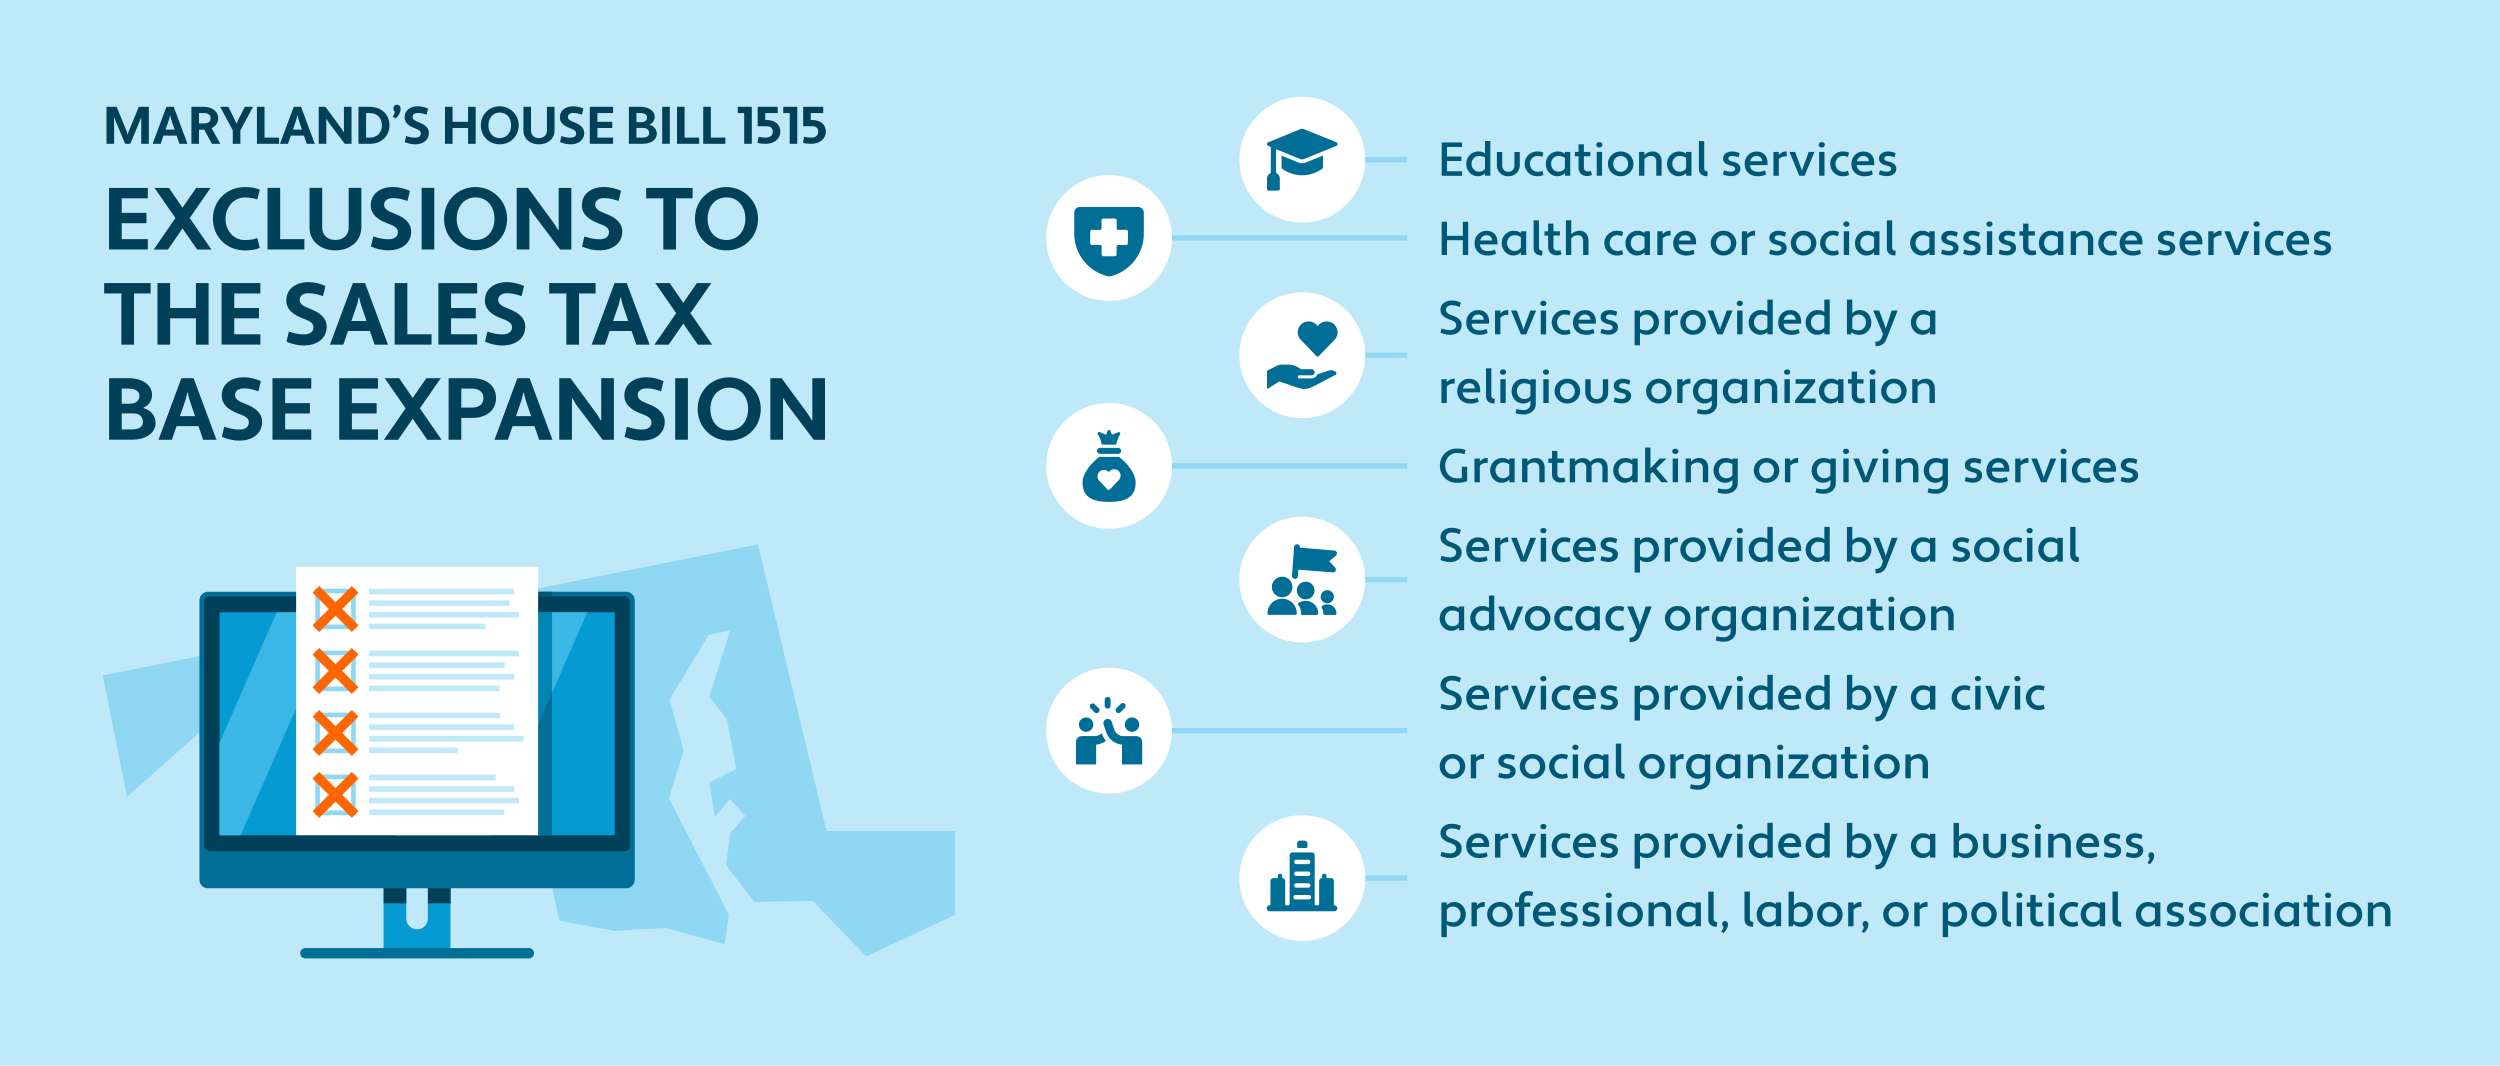 <svg xmlns="http://www.w3.org/2000/svg" id="Layer_1" data-name="Layer 1" viewBox="0 0 473 201.6"><defs><style>.cls-10,.cls-11,.cls-12,.cls-2,.cls-3,.cls-5,.cls-6,.cls-8,.cls-9{stroke-width:0}.cls-2{fill:#004159}.cls-3{fill:#006e96}.cls-5{fill:#059bd2}.cls-6{fill:#8fd7f2}.cls-8{fill:#f60}.cls-9{fill:#3ab7e4}.cls-10{fill:#005877}.cls-11{fill:#fff}.cls-12{fill:#bfe9f8}</style></defs><path d="M0 0h473v201.6H0z" style="fill:#bfe9f8;stroke-width:0"/><path d="M246.39 29.72h19.84v1h-19.84zM209.84 44.53h56.39v1h-56.39zM246.39 66.71h19.84v1h-19.84zM209.84 87.64h56.39v1h-56.39zM246.39 109.16h19.84v1h-19.84zM209.84 137.74h56.39v1h-56.39zM246.39 165.64h19.84v1h-19.84z" class="cls-6"/><path id="Maryland" d="m156.39 157.23-13-54.23-123.94 24.8 4.58 22.95 22.04-19.55h6.55l14.23-7.45 9.58 3.92 5.67 6.58 8.58 3.62.51 5.87 13.62 4.37 3.17-4.95 4.81 4.31-3.04 6.47-.52 6.53-4.93 6.53 1.52 7.22 10.41 1.89 9.65-.54 11.27 3.09.71-5.65-11.31-22 2.79-8.98-2.66-9.67 7.39-12.22 4.12-.94-3.99 12.62 3.36 4.3 1.74 9.39-5.1 2.55 1.07 6.58 2.82-3.49 2.95 3.22-2.95 3.35-.67 6.03 5.25 6.88 11.13-.16 10.1 10.49 16.81-7.88v-15.85h-24.32z" class="cls-6"/><path d="M26.72 22.31h-.06l-.13.4-1.88 4.5h-.97l-1.88-4.49-.15-.47h-.06v4.96h-1.44v-7h1.92L24.03 25l.1.45h.06l.1-.45 1.97-4.79h1.9v7h-1.44v-4.9ZM33.42 25.66h-2.49l-.53 1.55h-1.52l2.6-7h1.39l2.6 7h-1.52l-.53-1.55Zm-2.09-1.14h1.71l-.66-1.95-.17-.72h-.06l-.15.71-.67 1.96ZM36.21 20.21h2.33c1.76 0 2.74.99 2.74 2.16 0 .81-.44 1.5-1.25 1.87l1.66 2.97H40.1l-1.47-2.68h-.98v2.68h-1.44v-7Zm1.44 1.18v1.96h.89c.88 0 1.3-.34 1.3-.98s-.42-.98-1.3-.98h-.89ZM44.63 23.1l.09.29h.06l.08-.29 1.46-2.89h1.56l-2.4 4.45v2.55h-1.44v-2.56l-2.39-4.44h1.56l1.42 2.89ZM48.61 20.21h1.44v5.82h2.75v1.18h-4.19v-7ZM57.51 25.66h-2.49l-.53 1.55h-1.52l2.6-7h1.39l2.6 7h-1.52l-.53-1.55Zm-2.09-1.14h1.71l-.66-1.95-.17-.72h-.06l-.15.71-.67 1.96ZM62.18 23.16l-.38-.66-.06.02v4.69H60.3v-7h1.28l3.01 4.1.42.69.06-.02v-4.77h1.44v7h-1.28l-3.05-4.05ZM67.82 20.21h2.13c2.29 0 3.74 1.51 3.74 3.5s-1.45 3.5-3.74 3.5h-2.13v-7Zm1.44 1.18v4.64h.69c1.45 0 2.3-.97 2.3-2.32s-.85-2.32-2.3-2.32h-.69ZM75.09 19.81c.44 0 .72.32.72.79 0 .54-.3 1.21-.93 1.8l-.59-.31c.22-.3.35-.6.42-.88-.11-.21-.27-.4-.27-.68 0-.41.26-.72.65-.72ZM76.84 25.73c.55.18 1.05.32 1.71.32.55 0 1.07-.23 1.07-.79 0-.48-.32-.7-1.25-1.04-1.09-.42-1.83-1.03-1.83-2.02 0-1.41 1.2-2.09 2.49-2.09.73 0 1.34.17 1.96.43l-.28 1.16c-.55-.19-1.03-.33-1.68-.33-.51 0-.97.26-.97.75 0 .43.35.71 1.21 1.03 1.14.44 1.87 1.05 1.87 2.01 0 1.48-1.26 2.15-2.59 2.15-.69 0-1.35-.17-1.98-.43l.27-1.15ZM88.56 24.22h-2.93v2.99h-1.44v-7h1.44v2.83h2.93v-2.83H90v7h-1.44v-2.99ZM94.55 20.11c1.93 0 3.59 1.55 3.59 3.6s-1.57 3.6-3.59 3.6-3.58-1.55-3.58-3.6 1.57-3.6 3.58-3.6Zm0 6.02c1.29 0 2.15-1.01 2.15-2.42s-.84-2.42-2.15-2.42-2.14 1.08-2.14 2.42c0 1.41.84 2.42 2.14 2.42ZM104.92 24.71c0 1.57-1.28 2.6-2.95 2.6s-2.94-1.03-2.94-2.6v-4.5h1.44v4.5c0 .93.67 1.42 1.5 1.42s1.51-.49 1.51-1.42v-4.5h1.44v4.5ZM106.23 25.73c.55.18 1.05.32 1.71.32.55 0 1.07-.23 1.07-.79 0-.48-.32-.7-1.25-1.04-1.09-.42-1.83-1.03-1.83-2.02 0-1.41 1.2-2.09 2.49-2.09.73 0 1.34.17 1.96.43l-.28 1.16c-.55-.19-1.03-.33-1.68-.33-.51 0-.97.26-.97.75 0 .43.35.71 1.21 1.03 1.14.44 1.87 1.05 1.87 2.01 0 1.48-1.26 2.15-2.59 2.15-.69 0-1.35-.17-1.98-.43l.27-1.15ZM111.59 27.21v-7H116v1.18h-2.97v1.65h2.81v1.18h-2.81v1.81H116v1.18h-4.41ZM118.98 20.21h2.16c1.76 0 2.73.86 2.73 1.9 0 .64-.37 1.2-.97 1.45v.06c.86.22 1.37.91 1.37 1.69 0 1.05-.97 1.9-2.73 1.9h-2.56v-7Zm1.43 1.18v1.72h.9c.75 0 1.11-.36 1.11-.9 0-.43-.39-.82-1.21-.82h-.8Zm0 2.82v1.82h1.2c.78 0 1.21-.32 1.21-.84 0-.58-.38-.98-1.11-.98h-1.3ZM125.29 20.21h1.44v7h-1.44v-7ZM128.09 20.21h1.44v5.82h2.75v1.18h-4.19v-7ZM133.05 20.21h1.44v5.82h2.75v1.18h-4.19v-7ZM140.8 21.39h-1.22v-1.18h2.66v7h-1.44v-5.82ZM143.35 20.21h3.8v1.18h-2.36v1.32h.29c1.49 0 2.56.81 2.56 2.2s-1.19 2.3-2.78 2.3c-.52 0-1.06-.04-1.55-.19l.21-1.15c.39.11.87.16 1.34.16.75 0 1.34-.32 1.34-1.12 0-.73-.47-1.02-1.12-1.02h-1.73v-3.68ZM149.41 21.39h-1.22v-1.18h2.66v7h-1.44v-5.82ZM151.96 20.21h3.8v1.18h-2.36v1.32h.29c1.49 0 2.56.81 2.56 2.2s-1.19 2.3-2.78 2.3c-.52 0-1.06-.04-1.55-.19l.21-1.15c.39.11.87.16 1.34.16.75 0 1.34-.32 1.34-1.12 0-.73-.47-1.02-1.12-1.02h-1.73v-3.68ZM20.63 47.21V35.56h7.34v1.96h-4.94v2.75h4.68v1.96h-4.68v3.01h4.94v1.96h-7.34ZM34.54 43.21l-2.76 4h-2.7l4.11-5.96-3.95-5.69h2.73l2.56 3.73 2.58-3.73h2.73l-3.95 5.69L40 47.21h-2.7l-2.78-4ZM46.33 45.41c.88 0 1.65-.08 2.35-.38l.47 1.88c-.92.37-1.78.47-2.81.47-3.45 0-6.06-2.58-6.06-5.99s2.61-5.99 6.06-5.99c1.03 0 1.9.1 2.81.48l-.47 1.86c-.65-.23-1.45-.38-2.35-.38-2.06 0-3.66 1.8-3.66 4.03 0 2.35 1.6 4.03 3.66 4.03ZM50.61 35.55h2.4v9.69h4.58v1.96h-6.98V35.55ZM68.36 43.04c0 2.61-2.13 4.33-4.91 4.33s-4.89-1.71-4.89-4.33v-7.49h2.4v7.49c0 1.55 1.12 2.36 2.5 2.36s2.51-.82 2.51-2.36v-7.49h2.4v7.49ZM70.65 44.74c.92.3 1.75.53 2.85.53.92 0 1.78-.38 1.78-1.32 0-.8-.53-1.17-2.08-1.73-1.81-.7-3.05-1.71-3.05-3.36 0-2.35 2-3.48 4.15-3.48 1.21 0 2.23.28 3.26.72l-.47 1.93c-.92-.32-1.71-.55-2.8-.55-.85 0-1.62.43-1.62 1.25 0 .72.58 1.18 2.01 1.71 1.9.73 3.11 1.75 3.11 3.35 0 2.46-2.1 3.58-4.31 3.58-1.15 0-2.25-.28-3.3-.72l.45-1.91ZM79.77 35.55h2.4V47.2h-2.4V35.55ZM89.97 35.39c3.21 0 5.98 2.58 5.98 5.99s-2.61 5.99-5.98 5.99-5.96-2.58-5.96-5.99 2.61-5.99 5.96-5.99Zm0 10.02c2.15 0 3.58-1.68 3.58-4.03s-1.4-4.03-3.58-4.03-3.56 1.8-3.56 4.03c0 2.35 1.4 4.03 3.56 4.03ZM100.89 40.46l-.63-1.1-.1.03v7.81h-2.4V35.55h2.13l5.01 6.83.7 1.15.1-.03v-7.94h2.4v11.65h-2.13l-5.08-6.74ZM110.59 44.74c.92.3 1.75.53 2.85.53.92 0 1.78-.38 1.78-1.32 0-.8-.53-1.17-2.08-1.73-1.81-.7-3.05-1.71-3.05-3.36 0-2.35 2-3.48 4.15-3.48 1.21 0 2.23.28 3.26.72l-.47 1.93c-.92-.32-1.71-.55-2.8-.55-.85 0-1.62.43-1.62 1.25 0 .72.58 1.18 2.01 1.71 1.9.73 3.11 1.75 3.11 3.35 0 2.46-2.1 3.58-4.31 3.58-1.15 0-2.25-.28-3.3-.72l.45-1.91ZM127.9 37.52v9.69h-2.4v-9.69h-3.25v-1.96h8.79v1.96h-3.15ZM137.44 35.39c3.21 0 5.98 2.58 5.98 5.99s-2.61 5.99-5.98 5.99-5.96-2.58-5.96-5.99 2.61-5.99 5.96-5.99Zm0 10.02c2.15 0 3.58-1.68 3.58-4.03s-1.4-4.03-3.58-4.03-3.56 1.8-3.56 4.03c0 2.35 1.4 4.03 3.56 4.03ZM25.36 55.52v9.69h-2.4v-9.69h-3.25v-1.96h8.79v1.96h-3.15ZM37.07 60.23h-4.88v4.98h-2.4V53.56h2.4v4.71h4.88v-4.71h2.4v11.65h-2.4v-4.98ZM41.92 65.21V53.56h7.34v1.96h-4.94v2.75H49v1.96h-4.68v3.01h4.94v1.96h-7.34ZM54.67 62.74c.92.3 1.75.53 2.85.53.92 0 1.78-.38 1.78-1.32 0-.8-.53-1.17-2.08-1.73-1.81-.7-3.05-1.71-3.05-3.36 0-2.35 2-3.48 4.15-3.48 1.21 0 2.23.28 3.26.72l-.47 1.93c-.92-.32-1.71-.55-2.8-.55-.85 0-1.62.43-1.62 1.25 0 .72.58 1.18 2.01 1.71 1.9.73 3.11 1.75 3.11 3.35 0 2.46-2.1 3.58-4.31 3.58-1.15 0-2.25-.28-3.3-.72l.45-1.91ZM69.99 62.63h-4.15l-.88 2.58h-2.53l4.33-11.65h2.31l4.33 11.65h-2.53l-.88-2.58Zm-3.5-1.9h2.85l-1.1-3.25-.28-1.2h-.1l-.25 1.18-1.12 3.26ZM74.67 53.55h2.4v9.69h4.58v1.96h-6.98V53.55ZM82.94 65.21V53.56h7.34v1.96h-4.94v2.75h4.68v1.96h-4.68v3.01h4.94v1.96h-7.34ZM92.24 62.74c.92.3 1.75.53 2.85.53.92 0 1.78-.38 1.78-1.32 0-.8-.53-1.17-2.08-1.73-1.81-.7-3.05-1.71-3.05-3.36 0-2.35 2-3.48 4.15-3.48 1.21 0 2.23.28 3.26.72l-.47 1.93c-.92-.32-1.71-.55-2.8-.55-.85 0-1.62.43-1.62 1.25 0 .72.58 1.18 2.01 1.71 1.9.73 3.11 1.75 3.11 3.35 0 2.46-2.1 3.58-4.31 3.58-1.15 0-2.25-.28-3.3-.72l.45-1.91ZM109.55 55.52v9.69h-2.4v-9.69h-3.25v-1.96h8.79v1.96h-3.15ZM119.5 62.63h-4.15l-.88 2.58h-2.53l4.33-11.65h2.31l4.33 11.65h-2.53l-.88-2.58Zm-3.5-1.9h2.85l-1.1-3.25-.28-1.2h-.1l-.25 1.18-1.12 3.26ZM129.28 61.21l-2.76 4h-2.7l4.11-5.96-3.95-5.69h2.73l2.56 3.73 2.58-3.73h2.73l-3.95 5.69 4.11 5.96h-2.7l-2.78-4ZM20.63 71.55h3.6c2.93 0 4.54 1.43 4.54 3.16 0 1.07-.62 2-1.61 2.41v.1c1.43.37 2.28 1.51 2.28 2.81 0 1.75-1.61 3.16-4.54 3.16h-4.26V71.54Zm2.4 1.97v2.86h1.5c1.25 0 1.85-.6 1.85-1.5 0-.72-.65-1.36-2.01-1.36h-1.33Zm0 4.69v3.03h2c1.3 0 2.01-.53 2.01-1.4 0-.97-.63-1.63-1.85-1.63h-2.16ZM37.55 80.63H33.4l-.88 2.58h-2.53l4.33-11.65h2.31l4.33 11.65h-2.53l-.88-2.58Zm-3.5-1.9h2.85l-1.1-3.25-.28-1.2h-.1l-.25 1.18-1.12 3.26ZM42.45 80.74c.92.3 1.75.53 2.85.53.92 0 1.78-.38 1.78-1.32 0-.8-.53-1.17-2.08-1.73-1.81-.7-3.05-1.71-3.05-3.36 0-2.35 2-3.48 4.15-3.48 1.21 0 2.23.28 3.26.72l-.47 1.93c-.92-.32-1.71-.55-2.8-.55-.85 0-1.62.43-1.62 1.25 0 .72.58 1.18 2.01 1.71 1.9.73 3.11 1.75 3.11 3.35 0 2.46-2.1 3.58-4.31 3.58-1.15 0-2.25-.28-3.3-.72l.45-1.91ZM51.55 83.21V71.56h7.34v1.96h-4.94v2.75h4.68v1.96h-4.68v3.01h4.94v1.96h-7.34ZM64.18 83.21V71.56h7.34v1.96h-4.94v2.75h4.68v1.96h-4.68v3.01h4.94v1.96h-7.34ZM78.09 79.21l-2.76 4h-2.7l4.11-5.96-3.95-5.69h2.73l2.56 3.73 2.58-3.73h2.73l-3.95 5.69 4.11 5.96h-2.7l-2.78-4ZM84.88 71.55h4.38c2.96 0 4.59 1.56 4.59 3.76s-1.63 3.76-4.59 3.76h-1.98v4.13h-2.4V71.55Zm2.4 1.97v3.6h1.98c1.48 0 2.2-.72 2.2-1.8s-.72-1.8-2.2-1.8h-1.98ZM101.12 80.63h-4.15l-.88 2.58h-2.53l4.33-11.65h2.31l4.33 11.65H102l-.88-2.58Zm-3.49-1.9h2.85l-1.1-3.25-.28-1.2H99l-.25 1.18-1.12 3.26ZM108.94 76.46l-.63-1.1-.1.03v7.81h-2.4V71.55h2.13l5.01 6.83.7 1.15.1-.03v-7.94h2.4v11.65h-2.13l-5.08-6.74ZM118.63 80.74c.92.3 1.75.53 2.85.53.92 0 1.78-.38 1.78-1.32 0-.8-.53-1.17-2.08-1.73-1.81-.7-3.05-1.71-3.05-3.36 0-2.35 2-3.48 4.15-3.48 1.21 0 2.23.28 3.26.72l-.47 1.93c-.92-.32-1.71-.55-2.8-.55-.85 0-1.62.43-1.62 1.25 0 .72.58 1.18 2.01 1.71 1.9.73 3.11 1.75 3.11 3.35 0 2.46-2.1 3.58-4.31 3.58-1.15 0-2.25-.28-3.3-.72l.45-1.91ZM127.75 71.55h2.4V83.2h-2.4V71.55ZM137.96 71.39c3.21 0 5.98 2.58 5.98 5.99s-2.61 5.99-5.98 5.99-5.96-2.58-5.96-5.99 2.61-5.99 5.96-5.99Zm0 10.02c2.15 0 3.58-1.68 3.58-4.03s-1.4-4.03-3.58-4.03-3.56 1.8-3.56 4.03c0 2.35 1.4 4.03 3.56 4.03ZM148.88 76.46l-.63-1.1-.1.03v7.81h-2.4V71.55h2.13l5.01 6.83.7 1.15.1-.03v-7.94h2.4v11.65h-2.13l-5.08-6.74Z" class="cls-2"/><circle cx="246.39" cy="67.21" r="11.9" class="cls-11"/><circle cx="246.39" cy="30.22" r="11.9" class="cls-11"/><circle cx="246.39" cy="109.66" r="11.9" class="cls-11"/><circle cx="209.84" cy="88.14" r="11.9" class="cls-11"/><circle cx="209.84" cy="138.24" r="11.9" class="cls-11"/><circle cx="209.84" cy="45.03" r="11.9" class="cls-11"/><circle cx="246.39" cy="166.14" r="11.9" class="cls-11"/><path d="M272.77 33.25v-6.3h3.86v.85h-2.85v1.81h2.71v.85h-2.71v1.95h2.85v.85h-3.86ZM280.96 29.03v-2.35h1.01v6.57h-1.01v-.39l-.05-.02c-.29.3-.75.5-1.32.5-1.21 0-2.17-1.04-2.17-2.34s1-2.34 2.26-2.34c.56 0 .95.14 1.29.37Zm0 2.91v-2.15c-.3-.18-.69-.28-1.16-.28-.75 0-1.38.65-1.38 1.49s.63 1.49 1.38 1.49c.47 0 .89-.15 1.16-.56ZM287.54 31.24c0 1.27-.95 2.11-2.17 2.11s-2.16-.84-2.16-2.11v-2.48h1.01v2.48c0 .81.5 1.26 1.15 1.26s1.16-.45 1.16-1.26v-2.48h1.01v2.48ZM290.86 32.5c.35 0 .68-.04.95-.21l.22.8c-.39.2-.75.25-1.16.25a2.341 2.341 0 1 1 0-4.68c.41 0 .77.04 1.16.24l-.22.79c-.23-.1-.54-.19-.95-.19-.77 0-1.39.66-1.39 1.49s.62 1.49 1.39 1.49ZM296.03 29.09l.05-.02v-.32h1.01v4.5h-1.01v-.46l-.05-.02c-.29.33-.78.57-1.4.57-1.21 0-2.17-1.04-2.17-2.34s1-2.34 2.26-2.34c.6 0 1.02.17 1.31.42Zm.05 2.72v-1.93c-.31-.23-.74-.38-1.23-.38-.76 0-1.38.65-1.38 1.49s.62 1.49 1.38 1.49c.5 0 .97-.19 1.23-.68ZM297.97 28.75h.69v-1.44h1.01v1.44h1.22v.81h-1.22v2.1c0 .53.3.76.7.76.24 0 .47-.03.64-.1l.18.79c-.25.13-.59.19-.93.19-.91 0-1.6-.58-1.6-1.6v-2.13h-.69v-.81ZM302.59 26.89c.38 0 .58.25.58.51s-.21.5-.58.5-.58-.25-.58-.5.22-.51.58-.51Zm-.49 1.86h1.01v4.5h-1.01v-4.5ZM306.63 28.66c1.38 0 2.42 1.04 2.42 2.34s-1.04 2.34-2.42 2.34-2.41-1.04-2.41-2.34 1.04-2.34 2.41-2.34Zm0 3.84c.8 0 1.41-.65 1.41-1.49s-.61-1.49-1.41-1.49-1.4.66-1.4 1.49.61 1.49 1.4 1.49ZM310.11 28.75h1.01v.55l.05.02c.32-.39.86-.66 1.58-.66.89 0 1.63.64 1.63 1.89v2.7h-1.01v-2.66c0-.76-.44-1.08-.98-1.08s-.99.2-1.27.61v3.13h-1.01v-4.5ZM318.97 29.09l.05-.02v-.32h1.01v4.5h-1.01v-.46l-.05-.02c-.29.33-.78.57-1.4.57-1.21 0-2.17-1.04-2.17-2.34s1-2.34 2.26-2.34c.6 0 1.02.17 1.31.42Zm.04 2.72v-1.93c-.31-.23-.74-.38-1.23-.38-.76 0-1.38.65-1.38 1.49s.62 1.49 1.38 1.49c.5 0 .97-.19 1.23-.68ZM323.03 33.34c-1.04 0-1.6-.5-1.6-1.44v-5.21h1.01v5.14c0 .41.27.6.68.63l-.09.88ZM326.18 32.21c.42.15.86.27 1.29.27s.82-.16.82-.54c0-.28-.18-.46-.84-.61-.86-.2-1.44-.6-1.44-1.31 0-.91.81-1.36 1.69-1.36.51 0 1 .14 1.44.32l-.19.8c-.4-.15-.81-.27-1.22-.27-.38 0-.72.17-.72.5 0 .23.17.42.79.56.92.2 1.48.59 1.48 1.34 0 .96-.86 1.41-1.77 1.41-.53 0-1.05-.12-1.53-.3l.2-.83ZM334.42 30.7v.54h-3.31c.07.84.55 1.24 1.52 1.26.48 0 .94-.09 1.32-.27l.19.77c-.47.23-.99.35-1.51.35-1.51 0-2.54-.88-2.54-2.33 0-1.23.86-2.33 2.23-2.35 1.22 0 2.02.71 2.1 2.03Zm-3.27-.2h2.25c-.04-.67-.49-.99-1.05-.99-.65 0-1.06.41-1.2.99ZM335.54 28.75h1.01v.51l.05.02c.3-.36.76-.62 1.31-.62h.13v.92h-.22c-.51 0-.95.21-1.27.53v3.15h-1.01v-4.51ZM340.85 32.04l.05.24h.05l.05-.24 1.21-3.29h1.09l-1.86 4.5h-1.02l-1.86-4.5h1.08l1.21 3.29ZM344.68 26.89c.38 0 .58.25.58.51s-.21.5-.58.5-.58-.25-.58-.5.22-.51.58-.51Zm-.5 1.86h1.01v4.5h-1.01v-4.5ZM348.67 32.5c.35 0 .68-.04.95-.21l.22.8c-.39.2-.75.25-1.16.25a2.341 2.341 0 1 1 0-4.68c.41 0 .77.04 1.16.24l-.22.79c-.23-.1-.54-.19-.95-.19-.77 0-1.39.66-1.39 1.49s.62 1.49 1.39 1.49ZM354.62 30.7v.54h-3.31c.07.84.55 1.24 1.52 1.26.48 0 .94-.09 1.32-.27l.19.77c-.47.23-.99.35-1.51.35-1.51 0-2.54-.88-2.54-2.33 0-1.23.85-2.33 2.23-2.35 1.22 0 2.02.71 2.1 2.03Zm-3.27-.2h2.25c-.04-.67-.49-.99-1.05-.99-.65 0-1.06.41-1.2.99ZM355.68 32.21c.42.15.85.27 1.29.27s.82-.16.82-.54c0-.28-.18-.46-.84-.61-.86-.2-1.44-.6-1.44-1.31 0-.91.81-1.36 1.69-1.36.51 0 1 .14 1.44.32l-.19.8c-.4-.15-.81-.27-1.22-.27-.38 0-.72.17-.72.5 0 .23.17.42.79.56.92.2 1.48.59 1.48 1.34 0 .96-.86 1.41-1.77 1.41-.53 0-1.05-.12-1.53-.3l.2-.83ZM276.77 45.45h-3v2.8h-1.01v-6.3h1.01v2.66h3v-2.66h1.01v6.3h-1.01v-2.8ZM283.32 45.7v.54h-3.31c.07.84.55 1.24 1.52 1.26.48 0 .94-.09 1.32-.27l.19.77c-.47.23-.99.35-1.51.35-1.51 0-2.54-.88-2.54-2.33 0-1.23.85-2.33 2.23-2.35 1.22 0 2.02.71 2.1 2.03Zm-3.27-.2h2.25c-.04-.67-.49-.99-1.05-.99-.65 0-1.06.41-1.2.99ZM287.7 44.09l.05-.02v-.32h1.01v4.5h-1.01v-.46l-.05-.02c-.29.33-.78.57-1.4.57-1.21 0-2.17-1.04-2.17-2.34s1-2.34 2.26-2.34c.6 0 1.02.17 1.31.42Zm.05 2.72v-1.93c-.31-.23-.74-.38-1.23-.38-.76 0-1.38.65-1.38 1.49s.62 1.49 1.38 1.49c.5 0 .97-.19 1.23-.68ZM291.76 48.34c-1.04 0-1.6-.5-1.6-1.44v-5.21h1.01v5.14c0 .41.27.6.68.63l-.09.88ZM292.21 43.75h.69v-1.44h1.01v1.44h1.22v.81h-1.22v2.1c0 .53.3.76.7.76.24 0 .47-.03.64-.1l.18.79c-.25.13-.59.19-.93.19-.91 0-1.6-.58-1.6-1.6v-2.13h-.69v-.81ZM296.27 41.68h1.01v2.62l.05.02c.32-.39.86-.66 1.58-.66.89 0 1.63.65 1.63 1.93v2.66h-1.01v-2.63c0-.78-.44-1.12-.98-1.12s-1 .24-1.27.67v3.08h-1.01v-6.57ZM305.94 47.5c.35 0 .68-.04.95-.21l.22.8c-.39.2-.75.25-1.16.25a2.341 2.341 0 1 1 0-4.68c.41 0 .77.04 1.16.24l-.22.79c-.23-.1-.54-.19-.95-.19-.77 0-1.39.66-1.39 1.49s.62 1.49 1.39 1.49ZM311.11 44.09l.05-.02v-.32h1.01v4.5h-1.01v-.46l-.05-.02c-.29.33-.78.57-1.4.57-1.21 0-2.17-1.04-2.17-2.34s1-2.34 2.26-2.34c.6 0 1.02.17 1.31.42Zm.04 2.72v-1.93c-.31-.23-.74-.38-1.23-.38-.76 0-1.38.65-1.38 1.49s.62 1.49 1.38 1.49c.5 0 .97-.19 1.23-.68ZM313.57 43.75h1.01v.51l.05.02c.3-.36.76-.62 1.31-.62h.13v.92h-.22c-.51 0-.95.21-1.27.53v3.15h-1.01v-4.51ZM320.9 45.7v.54h-3.31c.07.84.55 1.24 1.52 1.26.48 0 .94-.09 1.32-.27l.19.77c-.47.23-.99.35-1.51.35-1.51 0-2.54-.88-2.54-2.33 0-1.23.85-2.33 2.23-2.35 1.22 0 2.02.71 2.1 2.03Zm-3.26-.2h2.25c-.04-.67-.49-.99-1.05-.99-.65 0-1.06.41-1.2.99ZM326.08 43.66c1.38 0 2.42 1.04 2.42 2.34s-1.04 2.34-2.42 2.34-2.41-1.04-2.41-2.34 1.04-2.34 2.41-2.34Zm0 3.84c.8 0 1.41-.65 1.41-1.49s-.61-1.49-1.41-1.49-1.4.66-1.4 1.49.61 1.49 1.4 1.49ZM329.56 43.75h1.01v.51l.05.02c.3-.36.76-.62 1.31-.62h.13v.92h-.22c-.51 0-.95.21-1.27.53v3.15h-1.01v-4.51ZM334.94 47.21c.42.15.85.27 1.29.27s.82-.16.82-.54c0-.28-.18-.46-.84-.61-.86-.2-1.44-.6-1.44-1.31 0-.91.81-1.36 1.69-1.36.51 0 1 .14 1.44.32l-.19.8c-.4-.15-.81-.27-1.22-.27-.38 0-.72.17-.72.5 0 .23.17.42.79.56.92.2 1.48.59 1.48 1.34 0 .96-.86 1.41-1.77 1.41-.53 0-1.05-.12-1.53-.3l.2-.83ZM341.23 43.66c1.38 0 2.42 1.04 2.42 2.34s-1.04 2.34-2.42 2.34-2.41-1.04-2.41-2.34 1.04-2.34 2.41-2.34Zm0 3.84c.8 0 1.41-.65 1.41-1.49s-.61-1.49-1.41-1.49-1.4.66-1.4 1.49.61 1.49 1.4 1.49ZM346.76 47.5c.35 0 .68-.04.95-.21l.22.8c-.39.2-.75.25-1.16.25a2.341 2.341 0 1 1 0-4.68c.41 0 .77.04 1.16.24l-.22.79c-.23-.1-.54-.19-.95-.19-.77 0-1.39.66-1.39 1.49s.62 1.49 1.39 1.49ZM349.33 41.89c.38 0 .58.25.58.51s-.21.5-.58.5-.58-.25-.58-.5.22-.51.58-.51Zm-.49 1.86h1.01v4.5h-1.01v-4.5ZM354.53 44.09l.05-.02v-.32h1.01v4.5h-1.01v-.46l-.05-.02c-.29.33-.78.57-1.4.57-1.21 0-2.17-1.04-2.17-2.34s1-2.34 2.26-2.34c.6 0 1.02.17 1.31.42Zm.05 2.72v-1.93c-.31-.23-.74-.38-1.23-.38-.76 0-1.38.65-1.38 1.49s.62 1.49 1.38 1.49c.5 0 .97-.19 1.23-.68ZM358.59 48.34c-1.04 0-1.6-.5-1.6-1.44v-5.21H358v5.14c0 .41.27.6.68.63l-.09.88ZM364.98 44.09l.05-.02v-.32h1.01v4.5h-1.01v-.46l-.05-.02c-.29.33-.78.57-1.4.57-1.21 0-2.17-1.04-2.17-2.34s1-2.34 2.26-2.34c.6 0 1.02.17 1.31.42Zm.05 2.72v-1.93c-.31-.23-.74-.38-1.23-.38-.76 0-1.38.65-1.38 1.49s.62 1.49 1.38 1.49c.5 0 .97-.19 1.23-.68ZM367.45 47.21c.42.15.86.27 1.29.27s.82-.16.82-.54c0-.28-.18-.46-.84-.61-.86-.2-1.44-.6-1.44-1.31 0-.91.81-1.36 1.69-1.36.51 0 1 .14 1.44.32l-.19.8c-.4-.15-.81-.27-1.22-.27-.38 0-.72.17-.72.5 0 .23.17.42.79.56.92.2 1.48.59 1.48 1.34 0 .96-.86 1.41-1.77 1.41-.53 0-1.05-.12-1.53-.3l.2-.83ZM371.63 47.21c.42.15.86.27 1.29.27s.82-.16.82-.54c0-.28-.18-.46-.84-.61-.86-.2-1.44-.6-1.44-1.31 0-.91.81-1.36 1.69-1.36.51 0 1 .14 1.44.32l-.19.8c-.4-.15-.81-.27-1.22-.27-.38 0-.72.17-.72.5 0 .23.17.42.79.56.92.2 1.48.59 1.48 1.34 0 .96-.86 1.41-1.77 1.41-.53 0-1.05-.12-1.53-.3l.2-.83ZM376.41 41.89c.38 0 .58.25.58.51s-.21.5-.58.5-.58-.25-.58-.5.22-.51.58-.51Zm-.49 1.86h1.01v4.5h-1.01v-4.5ZM378.34 47.21c.42.15.86.27 1.29.27s.82-.16.82-.54c0-.28-.18-.46-.84-.61-.86-.2-1.44-.6-1.44-1.31 0-.91.81-1.36 1.69-1.36.51 0 1 .14 1.44.32l-.19.8c-.4-.15-.81-.27-1.22-.27-.38 0-.72.17-.72.5 0 .23.17.42.79.56.92.2 1.48.59 1.48 1.34 0 .96-.86 1.41-1.77 1.41-.53 0-1.05-.12-1.53-.3l.2-.83ZM382.08 43.75h.69v-1.44h1.01v1.44H385v.81h-1.22v2.1c0 .53.3.76.7.76.24 0 .47-.03.64-.1l.18.79c-.25.13-.59.19-.93.19-.91 0-1.6-.58-1.6-1.6v-2.13h-.69v-.81ZM389.32 44.09l.05-.02v-.32h1.01v4.5h-1.01v-.46l-.05-.02c-.29.33-.78.57-1.4.57-1.21 0-2.17-1.04-2.17-2.34s1-2.34 2.26-2.34c.6 0 1.02.17 1.31.42Zm.04 2.72v-1.93c-.31-.23-.74-.38-1.23-.38-.76 0-1.38.65-1.38 1.49s.62 1.49 1.38 1.49c.5 0 .97-.19 1.23-.68ZM391.78 43.75h1.01v.55l.05.02c.32-.39.86-.66 1.58-.66.89 0 1.63.64 1.63 1.89v2.7h-1.01v-2.66c0-.76-.44-1.08-.98-1.08s-.99.2-1.27.61v3.13h-1.01v-4.5ZM399.4 47.5c.35 0 .68-.04.95-.21l.22.8c-.39.2-.75.25-1.16.25a2.341 2.341 0 1 1 0-4.68c.41 0 .77.04 1.16.24l-.22.79c-.23-.1-.54-.19-.95-.19-.77 0-1.39.66-1.39 1.49s.62 1.49 1.39 1.49ZM405.36 45.7v.54h-3.31c.07.84.55 1.24 1.52 1.26.48 0 .94-.09 1.32-.27l.19.77c-.47.23-.99.35-1.51.35-1.51 0-2.54-.88-2.54-2.33 0-1.23.86-2.33 2.23-2.35 1.22 0 2.02.71 2.1 2.03Zm-3.27-.2h2.25c-.04-.67-.49-.99-1.05-.99-.65 0-1.06.41-1.2.99ZM408.45 47.21c.42.15.86.27 1.29.27s.82-.16.82-.54c0-.28-.18-.46-.84-.61-.86-.2-1.44-.6-1.44-1.31 0-.91.81-1.36 1.69-1.36.51 0 1 .14 1.44.32l-.19.8c-.4-.15-.81-.27-1.22-.27-.38 0-.72.17-.72.5 0 .23.17.42.79.56.92.2 1.48.59 1.48 1.34 0 .96-.86 1.41-1.77 1.41-.53 0-1.05-.12-1.53-.3l.2-.83ZM416.69 45.7v.54h-3.31c.07.84.55 1.24 1.52 1.26.48 0 .94-.09 1.32-.27l.19.77c-.47.23-.99.35-1.51.35-1.51 0-2.54-.88-2.54-2.33 0-1.23.86-2.33 2.23-2.35 1.22 0 2.02.71 2.1 2.03Zm-3.27-.2h2.25c-.04-.67-.49-.99-1.05-.99-.65 0-1.06.41-1.2.99ZM417.81 43.75h1.01v.51l.05.02c.3-.36.76-.62 1.31-.62h.13v.92h-.22c-.51 0-.95.21-1.27.53v3.15h-1.01v-4.51ZM423.13 47.04l.05.24h.05l.05-.24 1.21-3.29h1.09l-1.86 4.5h-1.02l-1.86-4.5h1.08l1.21 3.29ZM426.95 41.89c.38 0 .58.25.58.51s-.21.5-.58.5-.58-.25-.58-.5.22-.51.58-.51Zm-.49 1.86h1.01v4.5h-1.01v-4.5ZM430.94 47.5c.35 0 .68-.04.95-.21l.22.8c-.39.2-.75.25-1.16.25a2.341 2.341 0 1 1 0-4.68c.41 0 .77.04 1.16.24l-.22.79c-.23-.1-.54-.19-.95-.19-.77 0-1.39.66-1.39 1.49s.62 1.49 1.39 1.49ZM436.89 45.7v.54h-3.31c.07.84.55 1.24 1.52 1.26.48 0 .94-.09 1.32-.27l.19.77c-.47.23-.99.35-1.51.35-1.51 0-2.54-.88-2.54-2.33 0-1.23.86-2.33 2.23-2.35 1.22 0 2.02.71 2.1 2.03Zm-3.27-.2h2.25c-.04-.67-.49-.99-1.05-.99-.65 0-1.06.41-1.2.99ZM437.96 47.21c.42.15.86.27 1.29.27s.82-.16.82-.54c0-.28-.18-.46-.84-.61-.86-.2-1.44-.6-1.44-1.31 0-.91.81-1.36 1.69-1.36.51 0 1 .14 1.44.32l-.19.8c-.4-.15-.81-.27-1.22-.27-.38 0-.72.17-.72.5 0 .23.17.42.79.56.92.2 1.48.59 1.48 1.34 0 .96-.86 1.41-1.77 1.41-.53 0-1.05-.12-1.53-.3l.2-.83ZM272.75 62.14c.52.19.99.32 1.61.32.58 0 1.14-.28 1.14-.94 0-.5-.32-.77-1.22-1.06-.95-.32-1.74-.86-1.74-1.79 0-1.22 1.01-1.81 2.1-1.81.66 0 1.21.15 1.76.39l-.22.83c-.5-.2-.95-.33-1.55-.33-.55 0-1.05.3-1.05.89 0 .45.35.75 1.21 1.04 1 .36 1.76.86 1.76 1.8 0 1.29-1.06 1.86-2.19 1.86-.63 0-1.24-.15-1.82-.39l.21-.82ZM281.74 60.7v.54h-3.31c.07.84.55 1.24 1.52 1.26.48 0 .94-.09 1.32-.27l.19.77c-.47.23-.99.35-1.51.35-1.51 0-2.54-.88-2.54-2.33 0-1.23.85-2.33 2.23-2.35 1.22 0 2.02.71 2.1 2.03Zm-3.26-.2h2.25c-.04-.67-.49-.99-1.05-.99-.65 0-1.06.41-1.2.99ZM282.86 58.75h1.01v.51l.05.02c.3-.36.76-.62 1.31-.62h.13v.92h-.22c-.51 0-.95.21-1.27.53v3.15h-1.01v-4.51ZM288.18 62.04l.05.24h.05l.05-.24 1.21-3.29h1.09l-1.86 4.5h-1.02l-1.86-4.5h1.08l1.21 3.29ZM292 56.89c.38 0 .58.25.58.51s-.21.5-.58.5-.58-.25-.58-.5.22-.51.58-.51Zm-.49 1.86h1.01v4.5h-1.01v-4.5ZM295.99 62.5c.35 0 .68-.04.95-.21l.22.8c-.39.2-.75.25-1.16.25a2.341 2.341 0 1 1 0-4.68c.41 0 .77.04 1.16.24l-.22.79c-.23-.1-.54-.19-.95-.19-.77 0-1.39.66-1.39 1.49s.62 1.49 1.39 1.49ZM301.94 60.7v.54h-3.31c.07.84.55 1.24 1.52 1.26.48 0 .94-.09 1.32-.27l.19.77c-.47.23-.99.35-1.51.35-1.51 0-2.54-.88-2.54-2.33 0-1.23.86-2.33 2.23-2.35 1.22 0 2.02.71 2.1 2.03Zm-3.27-.2h2.25c-.04-.67-.49-.99-1.05-.99-.65 0-1.06.41-1.2.99ZM303.01 62.21c.42.15.85.27 1.29.27s.82-.16.82-.54c0-.28-.18-.46-.84-.61-.86-.2-1.44-.6-1.44-1.31 0-.91.81-1.36 1.69-1.36.51 0 1 .14 1.44.32l-.19.8c-.4-.15-.81-.27-1.22-.27-.38 0-.72.17-.72.5 0 .23.17.42.79.56.92.2 1.48.59 1.48 1.34 0 .96-.86 1.41-1.77 1.41-.53 0-1.05-.12-1.53-.3l.2-.83ZM310.28 62.93v2.39h-1.01v-6.57h1.01v.45l.05.02c.29-.32.77-.56 1.38-.56 1.22 0 2.17 1.04 2.17 2.34s-.99 2.34-2.26 2.34c-.6 0-1.01-.15-1.34-.41Zm0-2.81v2.1c.3.18.72.28 1.22.28.76 0 1.38-.65 1.38-1.49s-.62-1.49-1.38-1.49c-.5 0-.95.16-1.22.61ZM314.95 58.75h1.01v.51l.05.02c.3-.36.76-.62 1.31-.62h.13v.92h-.22c-.51 0-.95.21-1.27.53v3.15h-1.01v-4.51ZM320.33 58.66c1.38 0 2.42 1.04 2.42 2.34s-1.04 2.34-2.42 2.34-2.41-1.04-2.41-2.34 1.04-2.34 2.41-2.34Zm0 3.84c.8 0 1.41-.65 1.41-1.49s-.61-1.49-1.41-1.49-1.4.66-1.4 1.49.61 1.49 1.4 1.49ZM325.35 62.04l.05.24h.05l.05-.24 1.21-3.29h1.09l-1.86 4.5h-1.02l-1.86-4.5h1.08l1.21 3.29ZM329.17 56.89c.38 0 .58.25.58.51s-.21.5-.58.5-.58-.25-.58-.5.22-.51.58-.51Zm-.5 1.86h1.01v4.5h-1.01v-4.5ZM334.39 59.03v-2.35h1.01v6.57h-1.01v-.39l-.05-.02c-.29.3-.75.5-1.32.5-1.21 0-2.17-1.04-2.17-2.34s1-2.34 2.26-2.34c.56 0 .95.14 1.29.37Zm0 2.91v-2.15c-.3-.18-.69-.28-1.16-.28-.75 0-1.38.65-1.38 1.49s.63 1.49 1.38 1.49c.47 0 .89-.15 1.16-.56ZM340.77 60.7v.54h-3.31c.07.84.55 1.24 1.52 1.26.48 0 .94-.09 1.32-.27l.19.77c-.47.23-.99.35-1.51.35-1.51 0-2.54-.88-2.54-2.33 0-1.23.85-2.33 2.23-2.35 1.22 0 2.02.71 2.1 2.03Zm-3.27-.2h2.25c-.04-.67-.49-.99-1.05-.99-.65 0-1.06.41-1.2.99ZM345.17 59.03v-2.35h1.01v6.57h-1.01v-.39l-.05-.02c-.29.3-.75.5-1.32.5-1.21 0-2.17-1.04-2.17-2.34s1-2.34 2.26-2.34c.56 0 .95.14 1.29.37Zm0 2.91v-2.15c-.3-.18-.69-.28-1.16-.28-.75 0-1.38.65-1.38 1.49s.63 1.49 1.38 1.49c.47 0 .89-.15 1.16-.56ZM350.36 62.85l-.14.41h-.78v-6.57h1.01v2.53l.05.02c.29-.33.77-.57 1.39-.57 1.21 0 2.17 1.04 2.17 2.34s-1 2.34-2.26 2.34c-.66 0-1.08-.18-1.44-.5Zm.09-2.67v2.01c.3.21.72.31 1.22.31.76 0 1.38-.65 1.38-1.49s-.62-1.49-1.38-1.49c-.5 0-.96.19-1.22.67ZM356.67 61.8l.07.33h.05l1.11-3.38h1.13l-2.04 5.23c-.33.86-.81 1.51-2.12 1.51l-.06-.84c.69 0 1-.26 1.24-.84l.21-.61-1.86-4.46h1.13l1.15 3.04ZM365.11 59.09l.05-.02v-.32h1.01v4.5h-1.01v-.46l-.05-.02c-.29.33-.78.57-1.4.57-1.21 0-2.17-1.04-2.17-2.34s1-2.34 2.26-2.34c.6 0 1.02.17 1.31.42Zm.04 2.72v-1.93c-.31-.23-.74-.38-1.23-.38-.76 0-1.38.65-1.38 1.49s.62 1.49 1.38 1.49c.5 0 .97-.19 1.23-.68ZM272.72 71.75h1.01v.51l.05.02c.3-.36.76-.62 1.31-.62h.13v.92H275c-.51 0-.95.21-1.27.53v3.15h-1.01v-4.51ZM280.05 73.7v.54h-3.31c.07.84.55 1.24 1.52 1.26.48 0 .94-.09 1.32-.27l.19.77c-.47.23-.99.35-1.51.35-1.51 0-2.54-.88-2.54-2.33 0-1.23.85-2.33 2.23-2.35 1.22 0 2.02.71 2.1 2.03Zm-3.26-.2h2.25c-.04-.67-.49-.99-1.05-.99-.65 0-1.06.41-1.2.99ZM282.75 76.34c-1.04 0-1.6-.5-1.6-1.44v-5.21h1.01v5.14c0 .41.27.6.68.63l-.09.88ZM284.37 69.89c.38 0 .58.25.58.51s-.21.5-.58.5-.58-.25-.58-.5.22-.51.58-.51Zm-.5 1.86h1.01v4.5h-1.01v-4.5ZM289.55 75.86l-.05-.02c-.29.3-.76.5-1.33.5-1.25 0-2.17-1.04-2.17-2.34s.95-2.34 2.26-2.34c.57 0 .96.14 1.3.35v-.26h1.01v4.66c0 1.24-1.04 2-2.25 2-.58 0-1.08-.05-1.59-.26l.18-.79c.41.16.86.21 1.38.21.69 0 1.28-.41 1.28-1.15v-.56Zm0-.94V72.8c-.31-.19-.76-.29-1.17-.29-.79 0-1.38.65-1.38 1.49s.58 1.49 1.38 1.49c.47 0 .9-.16 1.17-.58ZM292.5 69.89c.38 0 .58.25.58.51s-.21.5-.58.5-.58-.25-.58-.5.22-.51.58-.51Zm-.5 1.86h1.01v4.5H292v-4.5ZM296.54 71.66c1.38 0 2.42 1.04 2.42 2.34s-1.04 2.34-2.42 2.34-2.41-1.04-2.41-2.34 1.04-2.34 2.41-2.34Zm0 3.84c.8 0 1.41-.65 1.41-1.49s-.61-1.49-1.41-1.49-1.4.66-1.4 1.49.61 1.49 1.4 1.49ZM304.27 74.24c0 1.27-.95 2.11-2.17 2.11s-2.16-.84-2.16-2.11v-2.48h1.01v2.48c0 .81.5 1.26 1.15 1.26s1.16-.45 1.16-1.26v-2.48h1.01v2.48ZM305.5 75.21c.42.15.85.27 1.29.27s.82-.16.82-.54c0-.28-.18-.46-.84-.61-.86-.2-1.44-.6-1.44-1.31 0-.91.81-1.36 1.69-1.36.51 0 1 .14 1.44.32l-.19.8c-.4-.15-.81-.27-1.22-.27-.38 0-.72.17-.72.5 0 .23.17.42.79.56.92.2 1.48.59 1.48 1.34 0 .96-.86 1.41-1.77 1.41-.53 0-1.05-.12-1.53-.3l.2-.83ZM313.85 71.66c1.38 0 2.42 1.04 2.42 2.34s-1.04 2.34-2.42 2.34-2.41-1.04-2.41-2.34 1.04-2.34 2.41-2.34Zm0 3.84c.8 0 1.41-.65 1.41-1.49s-.61-1.49-1.41-1.49-1.4.66-1.4 1.49.61 1.49 1.4 1.49ZM317.33 71.75h1.01v.51l.05.02c.3-.36.76-.62 1.31-.62h.13v.92h-.22c-.51 0-.95.21-1.27.53v3.15h-1.01v-4.51ZM323.86 75.86l-.05-.02c-.29.3-.76.5-1.33.5-1.25 0-2.17-1.04-2.17-2.34s.95-2.34 2.26-2.34c.57 0 .96.14 1.3.35v-.26h1.01v4.66c0 1.24-1.04 2-2.25 2-.58 0-1.08-.05-1.59-.26l.18-.79c.41.16.86.21 1.38.21.69 0 1.28-.41 1.28-1.15v-.56Zm0-.94V72.8c-.31-.19-.76-.29-1.17-.29-.79 0-1.38.65-1.38 1.49s.58 1.49 1.38 1.49c.47 0 .9-.16 1.17-.58ZM329.52 72.09l.05-.02v-.32h1.01v4.5h-1.01v-.46l-.05-.02c-.29.33-.78.57-1.4.57-1.21 0-2.17-1.04-2.17-2.34s1-2.34 2.26-2.34c.6 0 1.02.17 1.31.42Zm.04 2.72v-1.93c-.31-.23-.74-.38-1.23-.38-.76 0-1.38.65-1.38 1.49s.62 1.49 1.38 1.49c.5 0 .97-.19 1.23-.68ZM331.98 71.75h1.01v.55l.05.02c.32-.39.86-.66 1.58-.66.89 0 1.63.64 1.63 1.89v2.7h-1.01v-2.66c0-.76-.44-1.08-.98-1.08s-.99.2-1.27.61v3.13h-1.01v-4.5ZM338.12 69.89c.38 0 .58.25.58.51s-.21.5-.58.5-.58-.25-.58-.5.22-.51.58-.51Zm-.5 1.86h1.01v4.5h-1.01v-4.5ZM339.73 71.75h3.7v.56l-2.44 3.05.03.05h2.5v.85h-3.88v-.56l2.42-3.05-.03-.04h-2.3v-.85ZM347.72 72.09l.05-.02v-.32h1.01v4.5h-1.01v-.46l-.05-.02c-.29.33-.78.57-1.4.57-1.21 0-2.17-1.04-2.17-2.34s1-2.34 2.26-2.34c.6 0 1.02.17 1.31.42Zm.04 2.72v-1.93c-.31-.23-.74-.38-1.23-.38-.76 0-1.38.65-1.38 1.49s.62 1.49 1.38 1.49c.5 0 .97-.19 1.23-.68ZM349.65 71.75h.69v-1.44h1.01v1.44h1.22v.81h-1.22v2.1c0 .53.3.76.7.76.24 0 .47-.03.64-.1l.18.79c-.25.13-.59.19-.93.19-.91 0-1.6-.58-1.6-1.6v-2.13h-.69v-.81ZM354.28 69.89c.38 0 .58.25.58.51s-.21.5-.58.5-.58-.25-.58-.5.22-.51.58-.51Zm-.5 1.86h1.01v4.5h-1.01v-4.5ZM358.32 71.66c1.38 0 2.42 1.04 2.42 2.34s-1.04 2.34-2.42 2.34-2.41-1.04-2.41-2.34 1.04-2.34 2.41-2.34Zm0 3.84c.8 0 1.41-.65 1.41-1.49s-.61-1.49-1.41-1.49-1.4.66-1.4 1.49.61 1.49 1.4 1.49ZM361.8 71.75h1.01v.55l.05.02c.32-.39.86-.66 1.58-.66.89 0 1.63.64 1.63 1.89v2.7h-1.01v-2.66c0-.76-.44-1.08-.98-1.08s-.99.2-1.27.61v3.13h-1.01v-4.5ZM275.6 90.5c.35 0 .68-.02.98-.06v-2.13h1.01v2.7c-.64.27-1.24.34-1.99.34-1.8 0-3.17-1.4-3.17-3.24s1.37-3.24 3.17-3.24c.61 0 1.17.05 1.7.29l-.22.78c-.41-.14-.85-.23-1.49-.23-1.22 0-2.16 1.1-2.16 2.39 0 1.38.94 2.39 2.16 2.39ZM278.97 86.75h1.01v.51l.05.02c.3-.36.76-.62 1.31-.62h.13v.92h-.22c-.51 0-.95.21-1.27.53v3.15h-1.01v-4.51ZM285.51 87.09l.05-.02v-.32h1.01v4.5h-1.01v-.46l-.05-.02c-.29.33-.78.57-1.4.57-1.21 0-2.17-1.04-2.17-2.34s1-2.34 2.26-2.34c.6 0 1.02.17 1.31.42Zm.05 2.72v-1.93c-.31-.23-.74-.38-1.23-.38-.76 0-1.38.65-1.38 1.49s.62 1.49 1.38 1.49c.5 0 .97-.19 1.23-.68ZM287.98 86.75h1.01v.55l.05.02c.32-.39.86-.66 1.58-.66.89 0 1.63.64 1.63 1.89v2.7h-1.01v-2.66c0-.76-.44-1.08-.98-1.08s-.99.2-1.27.61v3.13h-1.01v-4.5ZM292.95 86.75h.69v-1.44h1.01v1.44h1.22v.81h-1.22v2.1c0 .53.3.76.7.76.24 0 .47-.03.64-.1l.18.79c-.25.13-.59.19-.93.19-.91 0-1.6-.58-1.6-1.6v-2.13h-.69v-.81ZM304.19 91.25h-1.01v-2.66c0-.76-.4-1.08-.89-1.08-.47 0-.92.17-1.18.6 0 .1.02.2.02.3v2.84h-1.01v-2.77c0-.68-.4-.97-.89-.97s-.96.22-1.22.67v3.08H297v-4.5h1.01v.48l.05.03c.3-.35.79-.59 1.41-.59.58 0 1.09.24 1.39.72.39-.45.95-.72 1.67-.72.92 0 1.65.65 1.65 1.93v2.66ZM308.79 87.09l.05-.02v-.32h1.01v4.5h-1.01v-.46l-.05-.02c-.29.33-.78.57-1.4.57-1.21 0-2.17-1.04-2.17-2.34s1-2.34 2.26-2.34c.6 0 1.02.17 1.31.42Zm.05 2.72v-1.93c-.31-.23-.74-.38-1.23-.38-.76 0-1.38.65-1.38 1.49s.62 1.49 1.38 1.49c.5 0 .97-.19 1.23-.68ZM312.7 89.29l-.43.42v1.54h-1.01v-6.57h1.01v3.88l.05.02 1.67-1.83h1.24l.02.05-1.88 1.84 2.22 2.57-.02.04h-1.23l-1.64-1.96ZM316.97 84.89c.38 0 .58.25.58.51s-.21.5-.58.5-.58-.25-.58-.5.22-.51.58-.51Zm-.5 1.86h1.01v4.5h-1.01v-4.5ZM318.92 86.75h1.01v.55l.05.02c.32-.39.86-.66 1.58-.66.89 0 1.63.64 1.63 1.89v2.7h-1.01v-2.66c0-.76-.44-1.08-.98-1.08s-.99.2-1.27.61v3.13h-1.01v-4.5ZM327.76 90.86l-.05-.02c-.29.3-.76.5-1.33.5-1.25 0-2.17-1.04-2.17-2.34s.95-2.34 2.26-2.34c.57 0 .96.14 1.3.35v-.26h1.01v4.66c0 1.24-1.04 2-2.25 2-.58 0-1.08-.05-1.59-.26l.18-.79c.41.16.86.21 1.38.21.69 0 1.28-.41 1.28-1.15v-.56Zm0-.94V87.8c-.31-.19-.76-.29-1.17-.29-.79 0-1.38.65-1.38 1.49s.58 1.49 1.38 1.49c.47 0 .9-.16 1.17-.58ZM334.23 86.66c1.38 0 2.42 1.04 2.42 2.34s-1.04 2.34-2.42 2.34-2.41-1.04-2.41-2.34 1.04-2.34 2.41-2.34Zm0 3.84c.8 0 1.41-.65 1.41-1.49s-.61-1.49-1.41-1.49-1.4.66-1.4 1.49.61 1.49 1.4 1.49ZM337.71 86.75h1.01v.51l.05.02c.3-.36.76-.62 1.31-.62h.13v.92h-.22c-.51 0-.95.21-1.27.53v3.15h-1.01v-4.51ZM346.31 90.86l-.05-.02c-.29.3-.76.5-1.33.5-1.25 0-2.17-1.04-2.17-2.34s.95-2.34 2.26-2.34c.57 0 .96.14 1.3.35v-.26h1.01v4.66c0 1.24-1.04 2-2.25 2-.58 0-1.08-.05-1.59-.26l.18-.79c.4.16.85.21 1.38.21.69 0 1.28-.41 1.28-1.15v-.56Zm0-.94V87.8c-.31-.19-.76-.29-1.17-.29-.79 0-1.38.65-1.38 1.49s.58 1.49 1.38 1.49c.47 0 .9-.16 1.17-.58ZM349.26 84.89c.38 0 .58.25.58.51s-.21.5-.58.5-.58-.25-.58-.5.22-.51.58-.51Zm-.5 1.86h1.01v4.5h-1.01v-4.5ZM352.92 90.04l.05.24h.05l.05-.24 1.21-3.29h1.09l-1.86 4.5h-1.02l-1.86-4.5h1.08l1.21 3.29ZM356.74 84.89c.38 0 .58.25.58.51s-.21.5-.58.5-.58-.25-.58-.5.22-.51.58-.51Zm-.49 1.86h1.01v4.5h-1.01v-4.5ZM358.69 86.75h1.01v.55l.05.02c.32-.39.86-.66 1.58-.66.89 0 1.63.64 1.63 1.89v2.7h-1.01v-2.66c0-.76-.44-1.08-.98-1.08s-.99.2-1.27.61v3.13h-1.01v-4.5ZM367.53 90.86l-.05-.02c-.29.3-.76.5-1.33.5-1.25 0-2.17-1.04-2.17-2.34s.95-2.34 2.26-2.34c.57 0 .96.14 1.3.35v-.26h1.01v4.66c0 1.24-1.04 2-2.25 2-.58 0-1.08-.05-1.59-.26l.18-.79c.4.16.85.21 1.38.21.69 0 1.28-.41 1.28-1.15v-.56Zm0-.94V87.8c-.31-.19-.76-.29-1.17-.29-.79 0-1.38.65-1.38 1.49s.58 1.49 1.38 1.49c.47 0 .9-.16 1.17-.58ZM371.92 90.21c.42.15.85.27 1.29.27s.82-.16.82-.54c0-.28-.18-.46-.84-.61-.86-.2-1.44-.6-1.44-1.31 0-.91.81-1.36 1.69-1.36.51 0 1 .14 1.44.32l-.19.8c-.4-.15-.81-.27-1.22-.27-.38 0-.72.17-.72.5 0 .23.17.42.79.56.92.2 1.48.59 1.48 1.34 0 .96-.86 1.41-1.77 1.41-.53 0-1.05-.12-1.53-.3l.2-.83ZM380.16 88.7v.54h-3.31c.07.84.55 1.24 1.52 1.26.48 0 .94-.09 1.32-.27l.19.77c-.47.23-.99.35-1.51.35-1.51 0-2.54-.88-2.54-2.33 0-1.23.85-2.33 2.23-2.35 1.22 0 2.02.71 2.1 2.03Zm-3.27-.2h2.25c-.04-.67-.49-.99-1.05-.99-.65 0-1.06.41-1.2.99ZM381.28 86.75h1.01v.51l.05.02c.3-.36.76-.62 1.31-.62h.13v.92h-.22c-.51 0-.95.21-1.27.53v3.15h-1.01v-4.51ZM386.6 90.04l.05.24h.05l.05-.24 1.21-3.29h1.09l-1.86 4.5h-1.02l-1.86-4.5h1.08l1.21 3.29ZM390.42 84.89c.38 0 .58.25.58.51s-.21.5-.58.5-.58-.25-.58-.5.22-.51.58-.51Zm-.49 1.86h1.01v4.5h-1.01v-4.5ZM394.41 90.5c.35 0 .68-.04.95-.21l.22.8c-.39.2-.75.25-1.16.25a2.341 2.341 0 1 1 0-4.68c.41 0 .77.04 1.16.24l-.22.79c-.23-.1-.54-.19-.95-.19-.77 0-1.39.66-1.39 1.49s.62 1.49 1.39 1.49ZM400.36 88.7v.54h-3.31c.07.84.55 1.24 1.52 1.26.48 0 .94-.09 1.32-.27l.19.77c-.47.23-.99.35-1.51.35-1.51 0-2.54-.88-2.54-2.33 0-1.23.86-2.33 2.23-2.35 1.22 0 2.02.71 2.1 2.03Zm-3.27-.2h2.25c-.04-.67-.49-.99-1.05-.99-.65 0-1.06.41-1.2.99ZM401.42 90.21c.42.15.86.27 1.29.27s.82-.16.82-.54c0-.28-.18-.46-.84-.61-.86-.2-1.44-.6-1.44-1.31 0-.91.81-1.36 1.69-1.36.51 0 1 .14 1.44.32l-.19.8c-.4-.15-.81-.27-1.22-.27-.38 0-.72.17-.72.5 0 .23.17.42.79.56.92.2 1.48.59 1.48 1.34 0 .96-.86 1.41-1.77 1.41-.53 0-1.05-.12-1.53-.3l.2-.83ZM272.75 105.14c.52.19.99.32 1.61.32.58 0 1.14-.28 1.14-.94 0-.5-.32-.77-1.22-1.06-.95-.32-1.74-.86-1.74-1.79 0-1.22 1.01-1.81 2.1-1.81.66 0 1.21.15 1.76.39l-.22.83c-.5-.2-.95-.33-1.55-.33-.55 0-1.05.3-1.05.89 0 .45.35.75 1.21 1.04 1 .36 1.76.86 1.76 1.8 0 1.29-1.06 1.86-2.19 1.86-.63 0-1.24-.15-1.82-.39l.21-.82ZM281.74 103.7v.54h-3.31c.07.84.55 1.24 1.52 1.26.48 0 .94-.09 1.32-.27l.19.77c-.47.23-.99.35-1.51.35-1.51 0-2.54-.88-2.54-2.33 0-1.23.85-2.33 2.23-2.35 1.22 0 2.02.71 2.1 2.03Zm-3.26-.2h2.25c-.04-.67-.49-.99-1.05-.99-.65 0-1.06.41-1.2.99ZM282.86 101.75h1.01v.51l.05.02c.3-.36.76-.62 1.31-.62h.13v.92h-.22c-.51 0-.95.21-1.27.53v3.15h-1.01v-4.51ZM288.18 105.04l.05.24h.05l.05-.24 1.21-3.29h1.09l-1.86 4.5h-1.02l-1.86-4.5h1.08l1.21 3.29ZM292 99.89c.38 0 .58.25.58.51s-.21.5-.58.5-.58-.25-.58-.5.22-.51.58-.51Zm-.49 1.86h1.01v4.5h-1.01v-4.5ZM295.99 105.5c.35 0 .68-.04.95-.21l.22.8c-.39.2-.75.25-1.16.25a2.341 2.341 0 1 1 0-4.68c.41 0 .77.04 1.16.24l-.22.79c-.23-.1-.54-.19-.95-.19-.77 0-1.39.66-1.39 1.49s.62 1.49 1.39 1.49ZM301.94 103.7v.54h-3.31c.07.84.55 1.24 1.52 1.26.48 0 .94-.09 1.32-.27l.19.77c-.47.23-.99.35-1.51.35-1.51 0-2.54-.88-2.54-2.33 0-1.23.86-2.33 2.23-2.35 1.22 0 2.02.71 2.1 2.03Zm-3.27-.2h2.25c-.04-.67-.49-.99-1.05-.99-.65 0-1.06.41-1.2.99ZM303.01 105.21c.42.15.85.27 1.29.27s.82-.16.82-.54c0-.28-.18-.46-.84-.61-.86-.2-1.44-.6-1.44-1.31 0-.91.81-1.36 1.69-1.36.51 0 1 .14 1.44.32l-.19.8c-.4-.15-.81-.27-1.22-.27-.38 0-.72.17-.72.5 0 .23.17.42.79.56.92.2 1.48.59 1.48 1.34 0 .96-.86 1.41-1.77 1.41-.53 0-1.05-.12-1.53-.3l.2-.83ZM310.28 105.93v2.39h-1.01v-6.57h1.01v.45l.05.02c.29-.32.77-.56 1.38-.56 1.22 0 2.17 1.04 2.17 2.34s-.99 2.34-2.26 2.34c-.6 0-1.01-.15-1.34-.41Zm0-2.81v2.1c.3.18.72.28 1.22.28.76 0 1.38-.65 1.38-1.49s-.62-1.49-1.38-1.49c-.5 0-.95.16-1.22.61ZM314.95 101.75h1.01v.51l.05.02c.3-.36.76-.62 1.31-.62h.13v.92h-.22c-.51 0-.95.21-1.27.53v3.15h-1.01v-4.51ZM320.33 101.66c1.38 0 2.42 1.04 2.42 2.34s-1.04 2.34-2.42 2.34-2.41-1.04-2.41-2.34 1.04-2.34 2.41-2.34Zm0 3.84c.8 0 1.41-.65 1.41-1.49s-.61-1.49-1.41-1.49-1.4.66-1.4 1.49.61 1.49 1.4 1.49ZM325.35 105.04l.05.24h.05l.05-.24 1.21-3.29h1.09l-1.86 4.5h-1.02l-1.86-4.5h1.08l1.21 3.29ZM329.17 99.89c.38 0 .58.25.58.51s-.21.5-.58.5-.58-.25-.58-.5.22-.51.58-.51Zm-.5 1.86h1.01v4.5h-1.01v-4.5ZM334.39 102.03v-2.35h1.01v6.57h-1.01v-.39l-.05-.02c-.29.3-.75.5-1.32.5-1.21 0-2.17-1.04-2.17-2.34s1-2.34 2.26-2.34c.56 0 .95.14 1.29.37Zm0 2.91v-2.15c-.3-.18-.69-.28-1.16-.28-.75 0-1.38.65-1.38 1.49s.63 1.49 1.38 1.49c.47 0 .89-.15 1.16-.56ZM340.77 103.7v.54h-3.31c.07.84.55 1.24 1.52 1.26.48 0 .94-.09 1.32-.27l.19.77c-.47.23-.99.35-1.51.35-1.51 0-2.54-.88-2.54-2.33 0-1.23.85-2.33 2.23-2.35 1.22 0 2.02.71 2.1 2.03Zm-3.27-.2h2.25c-.04-.67-.49-.99-1.05-.99-.65 0-1.06.41-1.2.99ZM345.17 102.03v-2.35h1.01v6.57h-1.01v-.39l-.05-.02c-.29.3-.75.5-1.32.5-1.21 0-2.17-1.04-2.17-2.34s1-2.34 2.26-2.34c.56 0 .95.14 1.29.37Zm0 2.91v-2.15c-.3-.18-.69-.28-1.16-.28-.75 0-1.38.65-1.38 1.49s.63 1.49 1.38 1.49c.47 0 .89-.15 1.16-.56ZM350.36 105.85l-.14.41h-.78v-6.57h1.01v2.53l.05.02c.29-.33.77-.57 1.39-.57 1.21 0 2.17 1.04 2.17 2.34s-1 2.34-2.26 2.34c-.66 0-1.08-.18-1.44-.5Zm.09-2.67v2.01c.3.21.72.31 1.22.31.76 0 1.38-.65 1.38-1.49s-.62-1.49-1.38-1.49c-.5 0-.96.19-1.22.67ZM356.67 104.8l.07.33h.05l1.11-3.38h1.13l-2.04 5.23c-.33.86-.81 1.51-2.12 1.51l-.06-.84c.69 0 1-.26 1.24-.84l.21-.61-1.86-4.46h1.13l1.15 3.04ZM365.11 102.09l.05-.02v-.32h1.01v4.5h-1.01v-.46l-.05-.02c-.29.33-.78.57-1.4.57-1.21 0-2.17-1.04-2.17-2.34s1-2.34 2.26-2.34c.6 0 1.02.17 1.31.42Zm.04 2.72v-1.93c-.31-.23-.74-.38-1.23-.38-.76 0-1.38.65-1.38 1.49s.62 1.49 1.38 1.49c.5 0 .97-.19 1.23-.68ZM369.62 105.21c.42.15.86.27 1.29.27s.82-.16.82-.54c0-.28-.18-.46-.84-.61-.86-.2-1.44-.6-1.44-1.31 0-.91.81-1.36 1.69-1.36.51 0 1 .14 1.44.32l-.19.8c-.4-.15-.81-.27-1.22-.27-.38 0-.72.17-.72.5 0 .23.17.42.79.56.92.2 1.48.59 1.48 1.34 0 .96-.86 1.41-1.77 1.41-.53 0-1.05-.12-1.53-.3l.2-.83ZM375.91 101.66c1.38 0 2.42 1.04 2.42 2.34s-1.04 2.34-2.42 2.34-2.41-1.04-2.41-2.34 1.04-2.34 2.41-2.34Zm0 3.84c.8 0 1.41-.65 1.41-1.49s-.61-1.49-1.41-1.49-1.4.66-1.4 1.49.61 1.49 1.4 1.49ZM381.45 105.5c.35 0 .68-.04.95-.21l.22.8c-.39.2-.75.25-1.16.25a2.341 2.341 0 1 1 0-4.68c.41 0 .77.04 1.16.24l-.22.79c-.23-.1-.54-.19-.95-.19-.77 0-1.39.66-1.39 1.49s.62 1.49 1.39 1.49ZM384.01 99.89c.38 0 .58.25.58.51s-.21.5-.58.5-.58-.25-.58-.5.22-.51.58-.51Zm-.49 1.86h1.01v4.5h-1.01v-4.5ZM389.22 102.09l.05-.02v-.32h1.01v4.5h-1.01v-.46l-.05-.02c-.29.33-.78.57-1.4.57-1.21 0-2.17-1.04-2.17-2.34s1-2.34 2.26-2.34c.6 0 1.02.17 1.31.42Zm.04 2.72v-1.93c-.31-.23-.74-.38-1.23-.38-.76 0-1.38.65-1.38 1.49s.62 1.49 1.38 1.49c.5 0 .97-.19 1.23-.68ZM393.28 106.34c-1.04 0-1.6-.5-1.6-1.44v-5.21h1.01v5.14c0 .41.27.6.68.63l-.09.88ZM275.96 115.09l.05-.02v-.32h1.01v4.5h-1.01v-.46l-.05-.02c-.29.33-.78.57-1.4.57-1.21 0-2.17-1.04-2.17-2.34s1-2.34 2.26-2.34c.6 0 1.02.17 1.31.42Zm.05 2.72v-1.93c-.31-.23-.74-.38-1.23-.38-.76 0-1.38.65-1.38 1.49s.62 1.49 1.38 1.49c.5 0 .97-.19 1.23-.68ZM281.71 115.03v-2.35h1.01v6.57h-1.01v-.39l-.05-.02c-.29.3-.75.5-1.32.5-1.21 0-2.17-1.04-2.17-2.34s1-2.34 2.26-2.34c.56 0 .95.14 1.29.37Zm0 2.91v-2.15c-.3-.18-.69-.28-1.16-.28-.75 0-1.38.65-1.38 1.49s.63 1.49 1.38 1.49c.47 0 .89-.15 1.16-.56ZM285.75 118.04l.05.24h.05l.05-.24 1.21-3.29h1.09l-1.86 4.5h-1.02l-1.86-4.5h1.08l1.21 3.29ZM290.92 114.66c1.38 0 2.42 1.04 2.42 2.34s-1.04 2.34-2.42 2.34-2.41-1.04-2.41-2.34 1.04-2.34 2.41-2.34Zm0 3.84c.8 0 1.41-.65 1.41-1.49s-.61-1.49-1.41-1.49-1.4.66-1.4 1.49.61 1.49 1.4 1.49ZM296.46 118.5c.35 0 .68-.04.95-.21l.22.8c-.39.2-.75.25-1.16.25a2.341 2.341 0 1 1 0-4.68c.41 0 .77.04 1.16.24l-.22.79c-.23-.1-.54-.19-.95-.19-.77 0-1.39.66-1.39 1.49s.62 1.49 1.39 1.49ZM301.63 115.09l.05-.02v-.32h1.01v4.5h-1.01v-.46l-.05-.02c-.29.33-.78.57-1.4.57-1.21 0-2.17-1.04-2.17-2.34s1-2.34 2.26-2.34c.6 0 1.02.17 1.31.42Zm.04 2.72v-1.93c-.31-.23-.74-.38-1.23-.38-.76 0-1.38.65-1.38 1.49s.62 1.49 1.38 1.49c.5 0 .97-.19 1.23-.68ZM306.15 118.5c.35 0 .68-.04.95-.21l.22.8c-.39.2-.75.25-1.16.25a2.341 2.341 0 1 1 0-4.68c.41 0 .77.04 1.16.24l-.22.79c-.23-.1-.54-.19-.95-.19-.77 0-1.39.66-1.39 1.49s.62 1.49 1.39 1.49ZM310.14 117.8l.07.33h.05l1.11-3.38h1.13l-2.04 5.23c-.33.86-.81 1.51-2.12 1.51l-.06-.84c.69 0 1-.26 1.24-.84l.21-.61-1.86-4.46H309l1.15 3.04ZM317.41 114.66c1.38 0 2.42 1.04 2.42 2.34s-1.04 2.34-2.42 2.34S315 118.3 315 117s1.04-2.34 2.41-2.34Zm0 3.84c.8 0 1.41-.65 1.41-1.49s-.61-1.49-1.41-1.49-1.4.66-1.4 1.49.61 1.49 1.4 1.49ZM320.89 114.75h1.01v.51l.05.02c.3-.36.76-.62 1.31-.62h.13v.92h-.22c-.51 0-.95.21-1.27.53v3.15h-1.01v-4.51ZM327.43 118.86l-.05-.02c-.29.3-.76.5-1.33.5-1.25 0-2.17-1.04-2.17-2.34s.95-2.34 2.26-2.34c.57 0 .96.14 1.3.35v-.26h1.01v4.66c0 1.24-1.04 2-2.25 2-.58 0-1.08-.05-1.59-.26l.18-.79c.41.16.86.21 1.38.21.69 0 1.28-.41 1.28-1.15v-.56Zm0-.94v-2.12c-.31-.19-.76-.29-1.17-.29-.79 0-1.38.65-1.38 1.49s.58 1.49 1.38 1.49c.47 0 .9-.16 1.17-.58ZM333.08 115.09l.05-.02v-.32h1.01v4.5h-1.01v-.46l-.05-.02c-.29.33-.78.57-1.4.57-1.21 0-2.17-1.04-2.17-2.34s1-2.34 2.26-2.34c.6 0 1.02.17 1.31.42Zm.04 2.72v-1.93c-.31-.23-.74-.38-1.23-.38-.76 0-1.38.65-1.38 1.49s.62 1.49 1.38 1.49c.5 0 .97-.19 1.23-.68ZM335.54 114.75h1.01v.55l.05.02c.32-.39.86-.66 1.58-.66.89 0 1.63.64 1.63 1.89v2.7h-1.01v-2.66c0-.76-.44-1.08-.98-1.08s-.99.2-1.27.61v3.13h-1.01v-4.5ZM341.68 112.89c.38 0 .58.25.58.51s-.21.5-.58.5-.58-.25-.58-.5.22-.51.58-.51Zm-.5 1.86h1.01v4.5h-1.01v-4.5ZM343.29 114.75h3.7v.56l-2.44 3.05.03.05h2.5v.85h-3.88v-.56l2.42-3.05-.03-.04h-2.3v-.85ZM351.28 115.09l.05-.02v-.32h1.01v4.5h-1.01v-.46l-.05-.02c-.29.33-.78.57-1.4.57-1.21 0-2.17-1.04-2.17-2.34s1-2.34 2.26-2.34c.6 0 1.02.17 1.31.42Zm.05 2.72v-1.93c-.31-.23-.74-.38-1.23-.38-.76 0-1.38.65-1.38 1.49s.62 1.49 1.38 1.49c.5 0 .97-.19 1.23-.68ZM353.22 114.75h.69v-1.44h1.01v1.44h1.22v.81h-1.22v2.1c0 .53.3.76.7.76.24 0 .47-.03.64-.1l.18.79c-.25.13-.59.19-.93.19-.91 0-1.6-.58-1.6-1.6v-2.13h-.69v-.81ZM357.84 112.89c.38 0 .58.25.58.51s-.21.5-.58.5-.58-.25-.58-.5.22-.51.58-.51Zm-.49 1.86h1.01v4.5h-1.01v-4.5ZM361.88 114.66c1.38 0 2.42 1.04 2.42 2.34s-1.04 2.34-2.42 2.34-2.41-1.04-2.41-2.34 1.04-2.34 2.41-2.34Zm0 3.84c.8 0 1.41-.65 1.41-1.49s-.61-1.49-1.41-1.49-1.4.66-1.4 1.49.61 1.49 1.4 1.49ZM365.36 114.75h1.01v.55l.05.02c.32-.39.86-.66 1.58-.66.89 0 1.63.64 1.63 1.89v2.7h-1.01v-2.66c0-.76-.44-1.08-.98-1.08s-.99.2-1.27.61v3.13h-1.01v-4.5ZM272.75 133.14c.52.19.99.32 1.61.32.58 0 1.14-.28 1.14-.94 0-.5-.32-.77-1.22-1.06-.95-.32-1.74-.86-1.74-1.79 0-1.22 1.01-1.81 2.1-1.81.66 0 1.21.15 1.76.39l-.22.83c-.5-.2-.95-.33-1.55-.33-.55 0-1.05.3-1.05.89 0 .45.35.75 1.21 1.04 1 .36 1.76.86 1.76 1.8 0 1.29-1.06 1.86-2.19 1.86-.63 0-1.24-.15-1.82-.39l.21-.82ZM281.74 131.7v.54h-3.31c.07.84.55 1.24 1.52 1.26.48 0 .94-.09 1.32-.27l.19.77c-.47.23-.99.35-1.51.35-1.51 0-2.54-.88-2.54-2.33 0-1.23.85-2.33 2.23-2.35 1.22 0 2.02.71 2.1 2.03Zm-3.26-.2h2.25c-.04-.67-.49-.99-1.05-.99-.65 0-1.06.41-1.2.99ZM282.86 129.75h1.01v.51l.05.02c.3-.36.76-.62 1.31-.62h.13v.92h-.22c-.51 0-.95.21-1.27.53v3.15h-1.01v-4.51ZM288.18 133.04l.05.24h.05l.05-.24 1.21-3.29h1.09l-1.86 4.5h-1.02l-1.86-4.5h1.08l1.21 3.29ZM292 127.89c.38 0 .58.25.58.51s-.21.5-.58.5-.58-.25-.58-.5.22-.51.58-.51Zm-.49 1.86h1.01v4.5h-1.01v-4.5ZM295.99 133.5c.35 0 .68-.04.95-.21l.22.8c-.39.2-.75.25-1.16.25a2.341 2.341 0 1 1 0-4.68c.41 0 .77.04 1.16.24l-.22.79c-.23-.1-.54-.19-.95-.19-.77 0-1.39.66-1.39 1.49s.62 1.49 1.39 1.49ZM301.94 131.7v.54h-3.31c.07.84.55 1.24 1.52 1.26.48 0 .94-.09 1.32-.27l.19.77c-.47.23-.99.35-1.51.35-1.51 0-2.54-.88-2.54-2.33 0-1.23.86-2.33 2.23-2.35 1.22 0 2.02.71 2.1 2.03Zm-3.27-.2h2.25c-.04-.67-.49-.99-1.05-.99-.65 0-1.06.41-1.2.99ZM303.01 133.21c.42.15.85.27 1.29.27s.82-.16.82-.54c0-.28-.18-.46-.84-.61-.86-.2-1.44-.6-1.44-1.31 0-.91.81-1.36 1.69-1.36.51 0 1 .14 1.44.32l-.19.8c-.4-.15-.81-.27-1.22-.27-.38 0-.72.17-.72.5 0 .23.17.42.79.56.92.2 1.48.59 1.48 1.34 0 .96-.86 1.41-1.77 1.41-.53 0-1.05-.12-1.53-.3l.2-.83ZM310.28 133.93v2.39h-1.01v-6.57h1.01v.45l.05.02c.29-.32.77-.56 1.38-.56 1.22 0 2.17 1.04 2.17 2.34s-.99 2.34-2.26 2.34c-.6 0-1.01-.15-1.34-.41Zm0-2.81v2.1c.3.18.72.28 1.22.28.76 0 1.38-.65 1.38-1.49s-.62-1.49-1.38-1.49c-.5 0-.95.16-1.22.61ZM314.95 129.75h1.01v.51l.05.02c.3-.36.76-.62 1.31-.62h.13v.92h-.22c-.51 0-.95.21-1.27.53v3.15h-1.01v-4.51ZM320.33 129.66c1.38 0 2.42 1.04 2.42 2.34s-1.04 2.34-2.42 2.34-2.41-1.04-2.41-2.34 1.04-2.34 2.41-2.34Zm0 3.84c.8 0 1.41-.65 1.41-1.49s-.61-1.49-1.41-1.49-1.4.66-1.4 1.49.61 1.49 1.4 1.49ZM325.35 133.04l.05.24h.05l.05-.24 1.21-3.29h1.09l-1.86 4.5h-1.02l-1.86-4.5h1.08l1.21 3.29ZM329.17 127.89c.38 0 .58.25.58.51s-.21.5-.58.5-.58-.25-.58-.5.22-.51.58-.51Zm-.5 1.86h1.01v4.5h-1.01v-4.5ZM334.39 130.03v-2.35h1.01v6.57h-1.01v-.39l-.05-.02c-.29.3-.75.5-1.32.5-1.21 0-2.17-1.04-2.17-2.34s1-2.34 2.26-2.34c.56 0 .95.14 1.29.37Zm0 2.91v-2.15c-.3-.18-.69-.28-1.16-.28-.75 0-1.38.65-1.38 1.49s.63 1.49 1.38 1.49c.47 0 .89-.15 1.16-.56ZM340.77 131.7v.54h-3.31c.07.84.55 1.24 1.52 1.26.48 0 .94-.09 1.32-.27l.19.77c-.47.23-.99.35-1.51.35-1.51 0-2.54-.88-2.54-2.33 0-1.23.85-2.33 2.23-2.35 1.22 0 2.02.71 2.1 2.03Zm-3.27-.2h2.25c-.04-.67-.49-.99-1.05-.99-.65 0-1.06.41-1.2.99ZM345.17 130.03v-2.35h1.01v6.57h-1.01v-.39l-.05-.02c-.29.3-.75.5-1.32.5-1.21 0-2.17-1.04-2.17-2.34s1-2.34 2.26-2.34c.56 0 .95.14 1.29.37Zm0 2.91v-2.15c-.3-.18-.69-.28-1.16-.28-.75 0-1.38.65-1.38 1.49s.63 1.49 1.38 1.49c.47 0 .89-.15 1.16-.56ZM350.36 133.85l-.14.41h-.78v-6.57h1.01v2.53l.05.02c.29-.33.77-.57 1.39-.57 1.21 0 2.17 1.04 2.17 2.34s-1 2.34-2.26 2.34c-.66 0-1.08-.18-1.44-.5Zm.09-2.67v2.01c.3.21.72.31 1.22.31.76 0 1.38-.65 1.38-1.49s-.62-1.49-1.38-1.49c-.5 0-.96.19-1.22.67ZM356.67 132.8l.07.33h.05l1.11-3.38h1.13l-2.04 5.23c-.33.86-.81 1.51-2.12 1.51l-.06-.84c.69 0 1-.26 1.24-.84l.21-.61-1.86-4.46h1.13l1.15 3.04ZM365.11 130.09l.05-.02v-.32h1.01v4.5h-1.01v-.46l-.05-.02c-.29.33-.78.57-1.4.57-1.21 0-2.17-1.04-2.17-2.34s1-2.34 2.26-2.34c.6 0 1.02.17 1.31.42Zm.04 2.72v-1.93c-.31-.23-.74-.38-1.23-.38-.76 0-1.38.65-1.38 1.49s.62 1.49 1.38 1.49c.5 0 .97-.19 1.23-.68ZM371.65 133.5c.35 0 .68-.04.95-.21l.22.8c-.39.2-.75.25-1.16.25a2.341 2.341 0 1 1 0-4.68c.41 0 .77.04 1.16.24l-.22.79c-.23-.1-.54-.19-.95-.19-.77 0-1.39.66-1.39 1.49s.62 1.49 1.39 1.49ZM374.22 127.89c.38 0 .58.25.58.51s-.21.5-.58.5-.58-.25-.58-.5.22-.51.58-.51Zm-.5 1.86h1.01v4.5h-1.01v-4.5ZM377.88 133.04l.05.24h.05l.05-.24 1.21-3.29h1.09l-1.86 4.5h-1.02l-1.86-4.5h1.08l1.21 3.29ZM381.7 127.89c.38 0 .58.25.58.51s-.21.5-.58.5-.58-.25-.58-.5.22-.51.58-.51Zm-.49 1.86h1.01v4.5h-1.01v-4.5ZM385.69 133.5c.35 0 .68-.04.95-.21l.22.8c-.39.2-.75.25-1.16.25a2.341 2.341 0 1 1 0-4.68c.41 0 .77.04 1.16.24l-.22.79c-.23-.1-.54-.19-.95-.19-.77 0-1.39.66-1.39 1.49s.62 1.49 1.39 1.49ZM274.8 142.66c1.38 0 2.42 1.04 2.42 2.34s-1.04 2.34-2.42 2.34-2.41-1.04-2.41-2.34 1.04-2.34 2.41-2.34Zm0 3.84c.8 0 1.41-.65 1.41-1.49s-.61-1.49-1.41-1.49-1.4.66-1.4 1.49.61 1.49 1.4 1.49ZM278.28 142.75h1.01v.51l.05.02c.3-.36.76-.62 1.31-.62h.13v.92h-.22c-.51 0-.95.21-1.27.53v3.15h-1.01v-4.51ZM283.66 146.21c.42.15.85.27 1.29.27s.82-.16.82-.54c0-.28-.18-.46-.84-.61-.86-.2-1.44-.6-1.44-1.31 0-.91.81-1.36 1.69-1.36.51 0 1 .14 1.44.32l-.19.8c-.4-.15-.81-.27-1.22-.27-.38 0-.72.17-.72.5 0 .23.17.42.79.56.92.2 1.48.59 1.48 1.34 0 .96-.86 1.41-1.77 1.41-.53 0-1.05-.12-1.53-.3l.2-.83ZM289.95 142.66c1.38 0 2.42 1.04 2.42 2.34s-1.04 2.34-2.42 2.34-2.41-1.04-2.41-2.34 1.04-2.34 2.41-2.34Zm0 3.84c.8 0 1.41-.65 1.41-1.49s-.61-1.49-1.41-1.49-1.4.66-1.4 1.49.61 1.49 1.4 1.49ZM295.49 146.5c.35 0 .68-.04.95-.21l.22.8c-.39.2-.75.25-1.16.25a2.341 2.341 0 1 1 0-4.68c.41 0 .77.04 1.16.24l-.22.79c-.23-.1-.54-.19-.95-.19-.77 0-1.39.66-1.39 1.49s.62 1.49 1.39 1.49ZM298.06 140.89c.38 0 .58.25.58.51s-.21.5-.58.5-.58-.25-.58-.5.22-.51.58-.51Zm-.5 1.86h1.01v4.5h-1.01v-4.5ZM303.26 143.09l.05-.02v-.32h1.01v4.5h-1.01v-.46l-.05-.02c-.29.33-.78.57-1.4.57-1.21 0-2.17-1.04-2.17-2.34s1-2.34 2.26-2.34c.6 0 1.02.17 1.31.42Zm.04 2.72v-1.93c-.31-.23-.74-.38-1.23-.38-.76 0-1.38.65-1.38 1.49s.62 1.49 1.38 1.49c.5 0 .97-.19 1.23-.68ZM307.32 147.34c-1.04 0-1.6-.5-1.6-1.44v-5.21h1.01v5.14c0 .41.27.6.68.63l-.09.88ZM312.55 142.66c1.38 0 2.42 1.04 2.42 2.34s-1.04 2.34-2.42 2.34-2.41-1.04-2.41-2.34 1.04-2.34 2.41-2.34Zm0 3.84c.8 0 1.41-.65 1.41-1.49s-.61-1.49-1.41-1.49-1.4.66-1.4 1.49.61 1.49 1.4 1.49ZM316.03 142.75h1.01v.51l.05.02c.3-.36.76-.62 1.31-.62h.13v.92h-.22c-.51 0-.95.21-1.27.53v3.15h-1.01v-4.51ZM322.56 146.86l-.05-.02c-.29.3-.76.5-1.33.5-1.25 0-2.17-1.04-2.17-2.34s.95-2.34 2.26-2.34c.57 0 .96.14 1.3.35v-.26h1.01v4.66c0 1.24-1.04 2-2.25 2-.58 0-1.08-.05-1.59-.26l.18-.79c.4.16.85.21 1.38.21.69 0 1.28-.41 1.28-1.15v-.56Zm0-.94v-2.12c-.31-.19-.76-.29-1.17-.29-.79 0-1.38.65-1.38 1.49s.58 1.49 1.38 1.49c.47 0 .9-.16 1.17-.58ZM328.21 143.09l.05-.02v-.32h1.01v4.5h-1.01v-.46l-.05-.02c-.29.33-.78.57-1.4.57-1.21 0-2.17-1.04-2.17-2.34s1-2.34 2.26-2.34c.6 0 1.02.17 1.31.42Zm.05 2.72v-1.93c-.31-.23-.74-.38-1.23-.38-.76 0-1.38.65-1.38 1.49s.62 1.49 1.38 1.49c.5 0 .97-.19 1.23-.68ZM330.68 142.75h1.01v.55l.05.02c.32-.39.86-.66 1.58-.66.89 0 1.63.64 1.63 1.89v2.7h-1.01v-2.66c0-.76-.44-1.08-.98-1.08s-.99.2-1.27.61v3.13h-1.01v-4.5ZM336.82 140.89c.38 0 .58.25.58.51s-.21.5-.58.5-.58-.25-.58-.5.22-.51.58-.51Zm-.5 1.86h1.01v4.5h-1.01v-4.5ZM338.43 142.75h3.7v.56l-2.44 3.05.03.05h2.5v.85h-3.88v-.56l2.42-3.05-.03-.04h-2.3v-.85ZM346.42 143.09l.05-.02v-.32h1.01v4.5h-1.01v-.46l-.05-.02c-.29.33-.78.57-1.4.57-1.21 0-2.17-1.04-2.17-2.34s1-2.34 2.26-2.34c.6 0 1.02.17 1.31.42Zm.04 2.72v-1.93c-.31-.23-.74-.38-1.23-.38-.76 0-1.38.65-1.38 1.49s.62 1.49 1.38 1.49c.5 0 .97-.19 1.23-.68ZM348.35 142.75h.69v-1.44h1.01v1.44h1.22v.81h-1.22v2.1c0 .53.3.76.7.76.24 0 .47-.03.64-.1l.18.79c-.25.13-.59.19-.93.19-.91 0-1.6-.58-1.6-1.6v-2.13h-.69v-.81ZM352.98 140.89c.38 0 .58.25.58.51s-.21.5-.58.5-.58-.25-.58-.5.22-.51.58-.51Zm-.5 1.86h1.01v4.5h-1.01v-4.5ZM357.02 142.66c1.38 0 2.42 1.04 2.42 2.34s-1.04 2.34-2.42 2.34-2.41-1.04-2.41-2.34 1.04-2.34 2.41-2.34Zm0 3.84c.8 0 1.41-.65 1.41-1.49s-.61-1.49-1.41-1.49-1.4.66-1.4 1.49.61 1.49 1.4 1.49ZM360.5 142.75h1.01v.55l.05.02c.32-.39.86-.66 1.58-.66.89 0 1.63.64 1.63 1.89v2.7h-1.01v-2.66c0-.76-.44-1.08-.98-1.08s-.99.2-1.27.61v3.13h-1.01v-4.5ZM272.75 161.14c.52.19.99.32 1.61.32.58 0 1.14-.28 1.14-.94 0-.5-.32-.77-1.22-1.06-.95-.32-1.74-.86-1.74-1.79 0-1.22 1.01-1.81 2.1-1.81.66 0 1.21.15 1.76.39l-.22.83c-.5-.2-.95-.33-1.55-.33-.55 0-1.05.3-1.05.89 0 .45.35.75 1.21 1.04 1 .36 1.76.86 1.76 1.8 0 1.29-1.06 1.86-2.19 1.86-.63 0-1.24-.15-1.82-.39l.21-.82ZM281.74 159.7v.54h-3.31c.07.84.55 1.24 1.52 1.26.48 0 .94-.09 1.32-.27l.19.77c-.47.23-.99.35-1.51.35-1.51 0-2.54-.88-2.54-2.33 0-1.23.85-2.33 2.23-2.35 1.22 0 2.02.71 2.1 2.03Zm-3.26-.2h2.25c-.04-.67-.49-.99-1.05-.99-.65 0-1.06.41-1.2.99ZM282.86 157.75h1.01v.51l.05.02c.3-.36.76-.62 1.31-.62h.13v.92h-.22c-.51 0-.95.21-1.27.53v3.15h-1.01v-4.51ZM288.18 161.04l.05.24h.05l.05-.24 1.21-3.29h1.09l-1.86 4.5h-1.02l-1.86-4.5h1.08l1.21 3.29ZM292 155.89c.38 0 .58.25.58.51s-.21.5-.58.5-.58-.25-.58-.5.22-.51.58-.51Zm-.49 1.86h1.01v4.5h-1.01v-4.5ZM295.99 161.5c.35 0 .68-.04.95-.21l.22.8c-.39.2-.75.25-1.16.25a2.341 2.341 0 1 1 0-4.68c.41 0 .77.04 1.16.24l-.22.79c-.23-.1-.54-.19-.95-.19-.77 0-1.39.66-1.39 1.49s.62 1.49 1.39 1.49ZM301.94 159.7v.54h-3.31c.07.84.55 1.24 1.52 1.26.48 0 .94-.09 1.32-.27l.19.77c-.47.23-.99.35-1.51.35-1.51 0-2.54-.88-2.54-2.33 0-1.23.86-2.33 2.23-2.35 1.22 0 2.02.71 2.1 2.03Zm-3.27-.2h2.25c-.04-.67-.49-.99-1.05-.99-.65 0-1.06.41-1.2.99ZM303.01 161.21c.42.15.85.27 1.29.27s.82-.16.82-.54c0-.28-.18-.46-.84-.61-.86-.2-1.44-.6-1.44-1.31 0-.91.81-1.36 1.69-1.36.51 0 1 .14 1.44.32l-.19.8c-.4-.15-.81-.27-1.22-.27-.38 0-.72.17-.72.5 0 .23.17.42.79.56.92.2 1.48.59 1.48 1.34 0 .96-.86 1.41-1.77 1.41-.53 0-1.05-.12-1.53-.3l.2-.83ZM310.28 161.93v2.39h-1.01v-6.57h1.01v.45l.05.02c.29-.32.77-.56 1.38-.56 1.22 0 2.17 1.04 2.17 2.34s-.99 2.34-2.26 2.34c-.6 0-1.01-.15-1.34-.41Zm0-2.81v2.1c.3.18.72.28 1.22.28.76 0 1.38-.65 1.38-1.49s-.62-1.49-1.38-1.49c-.5 0-.95.16-1.22.61ZM314.95 157.75h1.01v.51l.05.02c.3-.36.76-.62 1.31-.62h.13v.92h-.22c-.51 0-.95.21-1.27.53v3.15h-1.01v-4.51ZM320.33 157.66c1.38 0 2.42 1.04 2.42 2.34s-1.04 2.34-2.42 2.34-2.41-1.04-2.41-2.34 1.04-2.34 2.41-2.34Zm0 3.84c.8 0 1.41-.65 1.41-1.49s-.61-1.49-1.41-1.49-1.4.66-1.4 1.49.61 1.49 1.4 1.49ZM325.35 161.04l.05.24h.05l.05-.24 1.21-3.29h1.09l-1.86 4.5h-1.02l-1.86-4.5h1.08l1.21 3.29ZM329.17 155.89c.38 0 .58.25.58.51s-.21.5-.58.5-.58-.25-.58-.5.22-.51.58-.51Zm-.5 1.86h1.01v4.5h-1.01v-4.5ZM334.39 158.03v-2.35h1.01v6.57h-1.01v-.39l-.05-.02c-.29.3-.75.5-1.32.5-1.21 0-2.17-1.04-2.17-2.34s1-2.34 2.26-2.34c.56 0 .95.14 1.29.37Zm0 2.91v-2.15c-.3-.18-.69-.28-1.16-.28-.75 0-1.38.65-1.38 1.49s.63 1.49 1.38 1.49c.47 0 .89-.15 1.16-.56ZM340.77 159.7v.54h-3.31c.07.84.55 1.24 1.52 1.26.48 0 .94-.09 1.32-.27l.19.77c-.47.23-.99.35-1.51.35-1.51 0-2.54-.88-2.54-2.33 0-1.23.85-2.33 2.23-2.35 1.22 0 2.02.71 2.1 2.03Zm-3.27-.2h2.25c-.04-.67-.49-.99-1.05-.99-.65 0-1.06.41-1.2.99ZM345.17 158.03v-2.35h1.01v6.57h-1.01v-.39l-.05-.02c-.29.3-.75.5-1.32.5-1.21 0-2.17-1.04-2.17-2.34s1-2.34 2.26-2.34c.56 0 .95.14 1.29.37Zm0 2.91v-2.15c-.3-.18-.69-.28-1.16-.28-.75 0-1.38.65-1.38 1.49s.63 1.49 1.38 1.49c.47 0 .89-.15 1.16-.56ZM350.36 161.85l-.14.41h-.78v-6.57h1.01v2.53l.05.02c.29-.33.77-.57 1.39-.57 1.21 0 2.17 1.04 2.17 2.34s-1 2.34-2.26 2.34c-.66 0-1.08-.18-1.44-.5Zm.09-2.67v2.01c.3.21.72.31 1.22.31.76 0 1.38-.65 1.38-1.49s-.62-1.49-1.38-1.49c-.5 0-.96.19-1.22.67ZM356.67 160.8l.07.33h.05l1.11-3.38h1.13l-2.04 5.23c-.33.86-.81 1.51-2.12 1.51l-.06-.84c.69 0 1-.26 1.24-.84l.21-.61-1.86-4.46h1.13l1.15 3.04ZM365.11 158.09l.05-.02v-.32h1.01v4.5h-1.01v-.46l-.05-.02c-.29.33-.78.57-1.4.57-1.21 0-2.17-1.04-2.17-2.34s1-2.34 2.26-2.34c.6 0 1.02.17 1.31.42Zm.04 2.72v-1.93c-.31-.23-.74-.38-1.23-.38-.76 0-1.38.65-1.38 1.49s.62 1.49 1.38 1.49c.5 0 .97-.19 1.23-.68ZM370.54 161.85l-.14.41h-.78v-6.57h1.01v2.53l.05.02c.29-.33.77-.57 1.39-.57 1.21 0 2.17 1.04 2.17 2.34s-1 2.34-2.26 2.34c-.66 0-1.08-.18-1.44-.5Zm.09-2.67v2.01c.3.21.72.31 1.22.31.76 0 1.38-.65 1.38-1.49s-.62-1.49-1.38-1.49c-.5 0-.96.19-1.22.67ZM379.55 160.24c0 1.27-.95 2.11-2.17 2.11s-2.16-.84-2.16-2.11v-2.48h1.01v2.48c0 .81.5 1.26 1.15 1.26s1.16-.45 1.16-1.26v-2.48h1.01v2.48ZM380.78 161.21c.42.15.86.27 1.29.27s.82-.16.82-.54c0-.28-.18-.46-.84-.61-.86-.2-1.44-.6-1.44-1.31 0-.91.81-1.36 1.69-1.36.51 0 1 .14 1.44.32l-.19.8c-.4-.15-.81-.27-1.22-.27-.38 0-.72.17-.72.5 0 .23.17.42.79.56.92.2 1.48.59 1.48 1.34 0 .96-.86 1.41-1.77 1.41-.53 0-1.05-.12-1.53-.3l.2-.83ZM385.57 155.89c.38 0 .58.25.58.51s-.21.5-.58.5-.58-.25-.58-.5.22-.51.58-.51Zm-.5 1.86h1.01v4.5h-1.01v-4.5ZM387.52 157.75h1.01v.55l.05.02c.32-.39.86-.66 1.58-.66.89 0 1.63.64 1.63 1.89v2.7h-1.01v-2.66c0-.76-.44-1.08-.98-1.08s-.99.2-1.27.61v3.13h-1.01v-4.5ZM397.15 159.7v.54h-3.31c.07.84.55 1.24 1.52 1.26.48 0 .94-.09 1.32-.27l.19.77c-.47.23-.99.35-1.51.35-1.51 0-2.54-.88-2.54-2.33 0-1.23.85-2.33 2.23-2.35 1.22 0 2.02.71 2.1 2.03Zm-3.26-.2h2.25c-.04-.67-.49-.99-1.05-.99-.65 0-1.06.41-1.2.99ZM398.22 161.21c.42.15.86.27 1.29.27s.82-.16.82-.54c0-.28-.18-.46-.84-.61-.86-.2-1.44-.6-1.44-1.31 0-.91.81-1.36 1.69-1.36.51 0 1 .14 1.44.32l-.19.8c-.4-.15-.81-.27-1.22-.27-.38 0-.72.17-.72.5 0 .23.17.42.79.56.92.2 1.48.59 1.48 1.34 0 .96-.86 1.41-1.77 1.41-.53 0-1.05-.12-1.53-.3l.2-.83ZM402.4 161.21c.42.15.85.27 1.29.27s.82-.16.82-.54c0-.28-.18-.46-.84-.61-.86-.2-1.44-.6-1.44-1.31 0-.91.81-1.36 1.69-1.36.51 0 1 .14 1.44.32l-.19.8c-.4-.15-.81-.27-1.22-.27-.38 0-.72.17-.72.5 0 .23.17.42.79.56.92.2 1.48.59 1.48 1.34 0 .96-.86 1.41-1.77 1.41-.53 0-1.05-.12-1.53-.3l.2-.83ZM406.99 161.26c.34 0 .58.26.58.64 0 .49-.27 1.09-.84 1.62l-.44-.28c.23-.27.36-.54.43-.79-.1-.19-.24-.36-.24-.61 0-.32.2-.58.51-.58ZM273.73 174.93v2.39h-1.01v-6.57h1.01v.45l.05.02c.29-.32.77-.56 1.38-.56 1.22 0 2.17 1.04 2.17 2.34s-.99 2.34-2.26 2.34c-.6 0-1.01-.15-1.34-.41Zm0-2.81v2.1c.3.18.72.28 1.22.28.76 0 1.38-.65 1.38-1.49s-.62-1.49-1.38-1.49c-.5 0-.95.16-1.22.61ZM278.41 170.75h1.01v.51l.05.02c.3-.36.76-.62 1.31-.62h.13v.92h-.22c-.51 0-.95.21-1.27.53v3.15h-1.01v-4.51ZM283.78 170.66c1.38 0 2.42 1.04 2.42 2.34s-1.04 2.34-2.42 2.34-2.41-1.04-2.41-2.34 1.04-2.34 2.41-2.34Zm0 3.84c.8 0 1.41-.65 1.41-1.49s-.61-1.49-1.41-1.49-1.4.66-1.4 1.49.61 1.49 1.4 1.49ZM286.66 170.75h.73v-.47c0-1.03.66-1.69 1.67-1.69.36 0 .71.05 1.02.19l-.18.77c-.23-.08-.48-.11-.77-.11-.48 0-.74.3-.74.85v.47h1.13v.81h-1.13v3.69h-1.01v-3.69h-.73v-.81ZM294.35 172.7v.54h-3.31c.07.84.55 1.24 1.52 1.26.48 0 .94-.09 1.32-.27l.19.77c-.47.23-.99.35-1.51.35-1.51 0-2.54-.88-2.54-2.33 0-1.23.85-2.33 2.23-2.35 1.22 0 2.02.71 2.1 2.03Zm-3.27-.2h2.25c-.04-.67-.49-.99-1.05-.99-.65 0-1.06.41-1.2.99ZM295.42 174.21c.42.15.86.27 1.29.27s.82-.16.82-.54c0-.28-.18-.46-.84-.61-.86-.2-1.44-.6-1.44-1.31 0-.91.81-1.36 1.69-1.36.51 0 1 .14 1.44.32l-.19.8c-.4-.15-.81-.27-1.22-.27-.38 0-.72.17-.72.5 0 .23.17.42.79.56.92.2 1.48.59 1.48 1.34 0 .96-.86 1.41-1.77 1.41-.53 0-1.05-.12-1.53-.3l.2-.83ZM299.59 174.21c.42.15.85.27 1.29.27s.82-.16.82-.54c0-.28-.18-.46-.84-.61-.86-.2-1.44-.6-1.44-1.31 0-.91.81-1.36 1.69-1.36.51 0 1 .14 1.44.32l-.19.8c-.4-.15-.81-.27-1.22-.27-.38 0-.72.17-.72.5 0 .23.17.42.79.56.92.2 1.48.59 1.48 1.34 0 .96-.86 1.41-1.77 1.41-.53 0-1.05-.12-1.53-.3l.2-.83ZM304.38 168.89c.38 0 .58.25.58.51s-.21.5-.58.5-.58-.25-.58-.5.22-.51.58-.51Zm-.5 1.86h1.01v4.5h-1.01v-4.5ZM308.42 170.66c1.38 0 2.42 1.04 2.42 2.34s-1.04 2.34-2.42 2.34-2.41-1.04-2.41-2.34 1.04-2.34 2.41-2.34Zm0 3.84c.8 0 1.41-.65 1.41-1.49s-.61-1.49-1.41-1.49-1.4.66-1.4 1.49.61 1.49 1.4 1.49ZM311.9 170.75h1.01v.55l.05.02c.32-.39.86-.66 1.58-.66.89 0 1.63.64 1.63 1.89v2.7h-1.01v-2.66c0-.76-.44-1.08-.98-1.08s-.99.2-1.27.61v3.13h-1.01v-4.5ZM320.75 171.09l.05-.02v-.32h1.01v4.5h-1.01v-.46l-.05-.02c-.29.33-.78.57-1.4.57-1.21 0-2.17-1.04-2.17-2.34s1-2.34 2.26-2.34c.6 0 1.02.17 1.31.42Zm.05 2.72v-1.93c-.31-.23-.74-.38-1.23-.38-.76 0-1.38.65-1.38 1.49s.62 1.49 1.38 1.49c.5 0 .97-.19 1.23-.68ZM324.81 175.34c-1.04 0-1.6-.5-1.6-1.44v-5.21h1.01v5.14c0 .41.27.6.68.63l-.09.88ZM326.35 174.26c.34 0 .58.26.58.64 0 .49-.27 1.09-.84 1.62l-.44-.28c.23-.27.36-.54.43-.79-.1-.19-.24-.36-.24-.61 0-.32.2-.58.51-.58ZM331.66 175.34c-1.04 0-1.6-.5-1.6-1.44v-5.21h1.01v5.14c0 .41.27.6.68.63l-.09.88ZM335.93 171.09l.05-.02v-.32h1.01v4.5h-1.01v-.46l-.05-.02c-.29.33-.78.57-1.4.57-1.21 0-2.17-1.04-2.17-2.34s1-2.34 2.26-2.34c.6 0 1.02.17 1.31.42Zm.05 2.72v-1.93c-.31-.23-.74-.38-1.23-.38-.76 0-1.38.65-1.38 1.49s.62 1.49 1.38 1.49c.5 0 .97-.19 1.23-.68ZM339.32 174.85l-.14.41h-.78v-6.57h1.01v2.53l.05.02c.29-.33.77-.57 1.39-.57 1.21 0 2.17 1.04 2.17 2.34s-1 2.34-2.26 2.34c-.66 0-1.08-.18-1.44-.5Zm.08-2.67v2.01c.3.21.72.31 1.22.31.76 0 1.38-.65 1.38-1.49s-.62-1.49-1.38-1.49c-.5 0-.96.19-1.22.67ZM346.2 170.66c1.38 0 2.42 1.04 2.42 2.34s-1.04 2.34-2.42 2.34-2.41-1.04-2.41-2.34 1.04-2.34 2.41-2.34Zm0 3.84c.8 0 1.41-.65 1.41-1.49s-.61-1.49-1.41-1.49-1.4.66-1.4 1.49.61 1.49 1.4 1.49ZM349.68 170.75h1.01v.51l.05.02c.3-.36.76-.62 1.31-.62h.13v.92h-.22c-.51 0-.95.21-1.27.53v3.15h-1.01v-4.51ZM352.92 174.26c.34 0 .58.26.58.64 0 .49-.27 1.09-.84 1.62l-.44-.28c.23-.27.36-.54.43-.79-.1-.19-.24-.36-.24-.61 0-.32.2-.58.51-.58ZM358.71 170.66c1.38 0 2.42 1.04 2.42 2.34s-1.04 2.34-2.42 2.34-2.41-1.04-2.41-2.34 1.04-2.34 2.41-2.34Zm0 3.84c.8 0 1.41-.65 1.41-1.49s-.61-1.49-1.41-1.49-1.4.66-1.4 1.49.61 1.49 1.4 1.49ZM362.19 170.75h1.01v.51l.05.02c.3-.36.76-.62 1.31-.62h.13v.92h-.22c-.51 0-.95.21-1.27.53v3.15h-1.01v-4.51ZM368.58 174.93v2.39h-1.01v-6.57h1.01v.45l.05.02c.29-.32.77-.56 1.38-.56 1.22 0 2.17 1.04 2.17 2.34s-.99 2.34-2.26 2.34c-.6 0-1.01-.15-1.34-.41Zm0-2.81v2.1c.3.18.72.28 1.22.28.76 0 1.38-.65 1.38-1.49s-.62-1.49-1.38-1.49c-.5 0-.95.16-1.22.61ZM375.37 170.66c1.38 0 2.42 1.04 2.42 2.34s-1.04 2.34-2.42 2.34-2.41-1.04-2.41-2.34 1.04-2.34 2.41-2.34Zm0 3.84c.8 0 1.41-.65 1.41-1.49s-.61-1.49-1.41-1.49-1.4.66-1.4 1.49.61 1.49 1.4 1.49ZM380.44 175.34c-1.04 0-1.6-.5-1.6-1.44v-5.21h1.01v5.14c0 .41.27.6.68.63l-.09.88ZM382.06 168.89c.38 0 .58.25.58.51s-.21.5-.58.5-.58-.25-.58-.5.22-.51.58-.51Zm-.5 1.86h1.01v4.5h-1.01v-4.5ZM383.45 170.75h.69v-1.44h1.01v1.44h1.22v.81h-1.22v2.1c0 .53.3.76.7.76.24 0 .47-.03.64-.1l.18.79c-.25.13-.59.19-.93.19-.91 0-1.6-.58-1.6-1.6v-2.13h-.69v-.81ZM388.08 168.89c.38 0 .58.25.58.51s-.21.5-.58.5-.58-.25-.58-.5.22-.51.58-.51Zm-.5 1.86h1.01v4.5h-1.01v-4.5ZM392.06 174.5c.35 0 .68-.04.95-.21l.22.8c-.39.2-.75.25-1.16.25a2.341 2.341 0 1 1 0-4.68c.41 0 .77.04 1.16.24l-.22.79c-.23-.1-.54-.19-.95-.19-.77 0-1.39.66-1.39 1.49s.62 1.49 1.39 1.49ZM397.23 171.09l.05-.02v-.32h1.01v4.5h-1.01v-.46l-.05-.02c-.29.33-.78.57-1.4.57-1.21 0-2.17-1.04-2.17-2.34s1-2.34 2.26-2.34c.6 0 1.02.17 1.31.42Zm.04 2.72v-1.93c-.31-.23-.74-.38-1.23-.38-.76 0-1.38.65-1.38 1.49s.62 1.49 1.38 1.49c.5 0 .97-.19 1.23-.68ZM401.29 175.34c-1.04 0-1.6-.5-1.6-1.44v-5.21h1.01v5.14c0 .41.27.6.68.63l-.09.88ZM407.68 171.09l.05-.02v-.32h1.01v4.5h-1.01v-.46l-.05-.02c-.29.33-.78.57-1.4.57-1.21 0-2.17-1.04-2.17-2.34s1-2.34 2.26-2.34c.6 0 1.02.17 1.31.42Zm.04 2.72v-1.93c-.31-.23-.74-.38-1.23-.38-.76 0-1.38.65-1.38 1.49s.62 1.49 1.38 1.49c.5 0 .97-.19 1.23-.68ZM410.14 174.21c.42.15.86.27 1.29.27s.82-.16.82-.54c0-.28-.18-.46-.84-.61-.86-.2-1.44-.6-1.44-1.31 0-.91.81-1.36 1.69-1.36.51 0 1 .14 1.44.32l-.19.8c-.4-.15-.81-.27-1.22-.27-.38 0-.72.17-.72.5 0 .23.17.42.79.56.92.2 1.48.59 1.48 1.34 0 .96-.86 1.41-1.77 1.41-.53 0-1.05-.12-1.53-.3l.2-.83ZM414.32 174.21c.42.15.86.27 1.29.27s.82-.16.82-.54c0-.28-.18-.46-.84-.61-.86-.2-1.44-.6-1.44-1.31 0-.91.81-1.36 1.69-1.36.51 0 1 .14 1.44.32l-.19.8c-.4-.15-.81-.27-1.22-.27-.38 0-.72.17-.72.5 0 .23.17.42.79.56.92.2 1.48.59 1.48 1.34 0 .96-.86 1.41-1.77 1.41-.53 0-1.05-.12-1.53-.3l.2-.83ZM420.61 170.66c1.38 0 2.42 1.04 2.42 2.34s-1.04 2.34-2.42 2.34-2.41-1.04-2.41-2.34 1.04-2.34 2.41-2.34Zm0 3.84c.8 0 1.41-.65 1.41-1.49s-.61-1.49-1.41-1.49-1.4.66-1.4 1.49.61 1.49 1.4 1.49ZM426.14 174.5c.35 0 .68-.04.95-.21l.22.8c-.39.2-.75.25-1.16.25a2.341 2.341 0 1 1 0-4.68c.41 0 .77.04 1.16.24l-.22.79c-.23-.1-.54-.19-.95-.19-.77 0-1.39.66-1.39 1.49s.62 1.49 1.39 1.49ZM428.71 168.89c.38 0 .58.25.58.51s-.21.5-.58.5-.58-.25-.58-.5.22-.51.58-.51Zm-.49 1.86h1.01v4.5h-1.01v-4.5ZM433.91 171.09l.05-.02v-.32h1.01v4.5h-1.01v-.46l-.05-.02c-.29.33-.78.57-1.4.57-1.21 0-2.17-1.04-2.17-2.34s1-2.34 2.26-2.34c.6 0 1.02.17 1.31.42Zm.05 2.72v-1.93c-.31-.23-.74-.38-1.23-.38-.76 0-1.38.65-1.38 1.49s.62 1.49 1.38 1.49c.5 0 .97-.19 1.23-.68ZM435.85 170.75h.69v-1.44h1.01v1.44h1.22v.81h-1.22v2.1c0 .53.3.76.7.76.24 0 .47-.03.64-.1l.18.79c-.25.13-.59.19-.93.19-.91 0-1.6-.58-1.6-1.6v-2.13h-.69v-.81ZM440.47 168.89c.38 0 .58.25.58.51s-.21.5-.58.5-.58-.25-.58-.5.22-.51.58-.51Zm-.49 1.86h1.01v4.5h-1.01v-4.5ZM444.51 170.66c1.38 0 2.42 1.04 2.42 2.34s-1.04 2.34-2.42 2.34-2.41-1.04-2.41-2.34 1.04-2.34 2.41-2.34Zm0 3.84c.8 0 1.41-.65 1.41-1.49s-.61-1.49-1.41-1.49-1.4.66-1.4 1.49.61 1.49 1.4 1.49ZM448 170.75h1.01v.55l.05.02c.32-.39.86-.66 1.58-.66.89 0 1.63.64 1.63 1.89v2.7h-1.01v-2.66c0-.76-.44-1.08-.98-1.08s-.99.2-1.27.61v3.13H448v-4.5Z" class="cls-10"/><path d="M80.96 164.16v9.62c0 1.13-.92 2.05-2.05 2.05s-2.05-.92-2.05-2.05v-9.62h-4.29v16.1h12.66v-16.1h-4.29Z" class="cls-5"/><path d="M100.06 179.37H57.78c-.54 0-.98.44-.98.98s.44.98.98.98h42.28c.54 0 .98-.44.98-.98s-.44-.98-.98-.98Z" class="cls-3"/><path d="M72.59 164.16h4.29v6.76h-4.29zM80.96 164.16h4.29v6.76h-4.29z" class="cls-2"/><path d="M118.47 111.96H39.36c-.9 0-1.63.73-1.63 1.63v52.88c0 .88.71 1.59 1.59 1.59h79.14c.9 0 1.63-.73 1.63-1.63v-52.84c0-.9-.73-1.63-1.63-1.63Z" class="cls-3"/><rect width="80.61" height="48.19" x="38.61" y="112.84" class="cls-2" rx="1.04" ry="1.04"/><path d="M41.54 115.85h74.75v42.18H41.54z" class="cls-5"/><path d="M74.86 158.03h17.78l18.47-42.18H93.32l-18.46 42.18zM52.35 115.85l-10.81 24.69v17.49h3.98l18.46-42.18H52.35z" class="cls-9"/><path d="M94.65 115.85h9.8v42.18h-9.8z" class="cls-3"/><path d="M74.86 158.03h17.78l11.8-26.96v-15.22H93.32l-18.46 42.18z" style="stroke-width:0;fill:#0084b4"/><path d="M101.14 111.96h3.3v.88h-3.3z" class="cls-10"/><path d="M56.03 107.27h45.78v50.75H56.03z" class="cls-11"/><path d="M69.85 123.11h28.32v1.07H69.85zM69.85 125.3h25.66v1.07H69.85zM69.85 127.5h27.46v1.07H69.85zM69.85 129.7h24.68v1.07H69.85zM69.85 134.83h24.8v1.07h-24.8zM69.85 137.03h27.42v1.07H69.85zM69.85 139.23h29.21v1.07H69.85zM69.85 141.42h16.77v1.07H69.85zM69.85 146.55h23.92v1.07H69.85zM69.85 148.75h27.42v1.07H69.85zM69.85 150.95h28.34v1.07H69.85zM69.85 153.15h25.56v1.07H69.85zM69.85 111.38h27.44v1.07H69.85zM69.85 113.58h26.54v1.07H69.85zM69.85 115.78h28.34v1.07H69.85zM69.85 117.98h22.04v1.07H69.85z" class="cls-12"/><path d="M64.97 111.38h-5.33v7.67h7.67v-7.67h-2.34Zm1.47 6.79h-5.91v-5.91h5.91v5.91ZM64.97 123.11h-5.33v7.67h7.67v-7.67h-2.34Zm1.47 6.78h-5.91v-5.91h5.91v5.91ZM64.97 134.83h-5.33v7.67h7.67v-7.67h-2.34Zm1.47 6.79h-5.91v-5.91h5.91v5.91ZM64.97 146.55h-5.33v7.67h7.67v-7.67h-2.34Zm1.47 6.79h-5.91v-5.91h5.91v5.91Z" class="cls-6"/><path d="m60.398 110.871 7.432 7.432-1.266 1.266-7.431-7.432z" class="cls-8"/><path d="m67.829 112.138-7.432 7.432-1.266-1.266 7.432-7.431zM60.394 122.596l7.432 7.431-1.266 1.266-7.432-7.432z" class="cls-8"/><path d="m67.824 123.854-7.431 7.432-1.266-1.266 7.432-7.432zM60.397 134.323l7.431 7.432-1.265 1.265-7.432-7.431z" class="cls-8"/><path d="m67.827 135.577-7.432 7.431-1.265-1.265 7.431-7.432zM60.4 146.04l7.431 7.432-1.266 1.266-7.431-7.432z" class="cls-8"/><path d="m67.83 147.31-7.432 7.431-1.266-1.266 7.432-7.431z" class="cls-8"/><path d="M252.86 61.97c-.61-1.25-2.26-1.54-3.27-.58l-.28.28-.3-.28c-1.01-.96-2.66-.67-3.27.58-.38.77-.24 1.7.37 2.32l2.97 3.1c.12.12.3.12.42 0l3-3.1c.6-.62.74-1.55.37-2.32ZM242.58 68.98c-.36 0-.71.08-1.03.24l-1.75.88s-.08.07-.08.13v3.14c0 .05.03.1.08.12.04.03.1.03.15 0l1.99-1.25c.07-.05.16-.06.24-.03 5.96 2 3.94 2.03 10.52-1.3.19-.1.22-.37.05-.5-.38-.34-.92-.44-1.4-.28l-1.99.66a.31.31 0 0 0-.17.15c-.19.4-.6.65-1.04.65h-2.32a.29.29 0 0 1 0-.58h2.32c.45 0 .73-.48.5-.87a.58.58 0 0 0-.5-.29h-1.93c-.06 0-.12-.02-.17-.06-.65-.49-1.43-.78-2.25-.81h-1.2ZM216.42 40.25c0-.61-.49-1.1-1.1-1.1h-10.97c-.29 0-.58.11-.78.32-.21.2-.32.48-.32.77v4.01a8.287 8.287 0 0 0 6.5 8.05h.22a8.302 8.302 0 0 0 6.44-8.11v-3.95Zm-3.02 5.74c0 .2-.16.36-.36.36h-1.51c-.15 0-.27.12-.27.27v1.51c0 .18-.15.34-.33.35h-2.14c-.2 0-.36-.16-.36-.36v-1.5c0-.15-.12-.27-.27-.27h-1.54c-.2 0-.36-.16-.36-.36v-2.14c0-.2.16-.36.36-.36h1.51c.15 0 .27-.12.27-.27v-1.51c0-.2.15-.36.35-.36h2.17c.2 0 .36.16.36.36v1.51c0 .15.12.27.27.27h1.51c.2 0 .36.16.36.36l-.03 2.14Z" class="cls-3"/><path d="M252.83 26.92a.37.37 0 0 1 0 .69l-6.12 2.47c-.24.1-.51.1-.75 0l-4.54-1.86v4.49c.44.19.72.63.72 1.11v1.96c0 .16-.13.28-.28.28H240a.28.28 0 0 1-.28-.28v-1.96c0-.5.29-.92.72-1.11v-4.9l-.49-.2a.374.374 0 0 1-.09-.64c.03-.02.06-.04.09-.05l6.03-2.47c.24-.1.51-.1.75 0l6.12 2.47Zm-5.84 3.84 3.33-1.34v2.18c0 .15-.07.29-.2.38-.5.34-1.94 1.18-3.78 1.18s-3.21-.84-3.69-1.18a.421.421 0 0 1-.18-.37v-2.17l3.21 1.32c.42.17.89.17 1.31 0Z" style="fill-rule:evenodd;fill:#006e96;stroke-width:0"/><path d="M208.13 85.87h3.41c.31 0 .57-.25.57-.57s-.25-.57-.57-.57h-3.41c-.31 0-.57.25-.57.57s.25.57.57.57ZM208.4 83.88c.02.14.14.25.28.25h2.29c.14 0 .26-.11.28-.25.12-.6.36-1.18.68-1.7.06-.1.05-.24-.04-.32a.287.287 0 0 0-.3-.1l-1.06.45s-.08.02-.11 0c-.04-.01-.06-.04-.08-.07l-.25-.63a.287.287 0 0 0-.37-.15c-.07.03-.12.08-.15.15l-.25.63s-.04.06-.08.07c-.04.02-.08.02-.11 0l-1.06-.45a.293.293 0 0 0-.32.07.26.26 0 0 0-.04.32c.33.53.56 1.12.68 1.73ZM211.79 86.51a.372.372 0 0 0-.2-.07h-3.5c-.07 0-.15.02-.2.07-1.45 1.14-3.07 3.07-3.07 4.77 0 2.4 1.34 3.68 5.02 3.68s5.02-1.28 5.02-3.68c0-1.7-1.61-3.66-3.07-4.77Zm-.25 4.47-1.57 1.64c-.11.11-.3.11-.41 0L208 90.98c-.37-.37-.46-.94-.22-1.4a1.214 1.214 0 0 1 1.94-.32l.06.06.06-.06c.41-.53 1.17-.63 1.7-.23a1.22 1.22 0 0 1 0 1.93ZM204.13 137.1c0 .75.61 1.36 1.36 1.36s1.36-.61 1.36-1.36c0-.75-.61-1.36-1.36-1.36-.75 0-1.36.61-1.36 1.36M212.82 137.1c0 .75.61 1.36 1.36 1.36s1.36-.61 1.36-1.36c0-.75-.61-1.36-1.36-1.36-.75 0-1.36.61-1.36 1.36M209.56 134.07c-.31 0-.55-.25-.55-.55v-1.11c0-.31.25-.55.56-.55.31 0 .55.25.55.55v1.11c0 .31-.25.55-.55.55ZM212.81 133.18a.543.543 0 0 0-.78 0l-.79.78c-.22.22-.22.57 0 .78.22.22.57.22.78 0l.78-.79c.22-.22.22-.57 0-.78ZM207.48 134.91a.58.58 0 0 1-.42-.16l-.76-.79c-.18-.25-.12-.6.13-.77a.54.54 0 0 1 .63 0l.81.78c.22.22.22.57 0 .78-.1.1-.25.16-.39.16Z" class="cls-3"/><path d="M212.28 144.62v-3.73a3.544 3.544 0 0 1-3-2.4l-.47-1.4c-.15-.42.08-.88.5-1.03.04-.01.09-.03.13-.03.41-.05.79.2.91.59l.45 1.36c.25.78.98 1.31 1.8 1.3h2.39c.61 0 1.11.5 1.11 1.11v4.24h-3.83ZM208.47 138.75v-.07c-.37.39-.88.6-1.41.59h-2.38c-.61 0-1.11.5-1.11 1.11v4.24h3.82v-3.73c.67-.06 1.32-.32 1.85-.74-.34-.41-.6-.89-.77-1.4ZM240.64 111.06c0 1.07.87 1.94 1.94 1.94 1.07 0 1.94-.87 1.94-1.94 0-1.07-.87-1.94-1.94-1.94-1.07 0-1.94.87-1.94 1.94M242.58 113.28a2.77 2.77 0 0 0-2.77 2.77c0 .15.12.28.28.28h4.99c.15 0 .28-.12.28-.28a2.77 2.77 0 0 0-2.77-2.77ZM245.36 111.72a1.675 1.675 0 0 0 3.35.01c0-.93-.75-1.68-1.68-1.68-.93 0-1.68.75-1.68 1.68M247.02 113.68c-.47 0-.93.14-1.32.4-.07.05-.11.12-.12.21 0 .08.02.16.08.22.35.44.52.99.48 1.55 0 .15.12.28.28.28h2.71c.15 0 .28-.12.28-.28 0-1.31-1.06-2.37-2.37-2.37h-.01ZM251.12 114.14c.68 0 1.24-.55 1.24-1.24s-.55-1.24-1.24-1.24-1.24.55-1.24 1.24c0 .68.55 1.24 1.24 1.24ZM251.12 114.34c-.34 0-.67.1-.95.29-.13.09-.16.27-.07.4.19.31.28.67.26 1.03 0 .15.12.28.28.28h1.94c.15 0 .28-.12.28-.28 0-.95-.77-1.71-1.71-1.71h-.02ZM244.97 109.53h.04c.29 0 .53-.22.55-.51l.09-1.24 6.51.52h.04c.21 0 .4-.11.49-.29.1-.2.07-.45-.08-.62l-1.11-1.22 1.25-1.03c.17-.14.24-.38.18-.59a.558.558 0 0 0-.49-.39l-6.49-.54c.04-.3-.17-.58-.47-.63-.3-.04-.58.17-.63.47v.09l-.06.52v.03l-.21 3.02-.13 1.79c-.03.31.2.57.51.6ZM245.7 160.44h1.39c.15 0 .28-.12.28-.28v-.56a.56.56 0 0 0-.56-.56s-.83 0-.83 0a.56.56 0 0 0-.56.56v.56c0 .15.12.28.28.28ZM252.51 171.29c-.08 0-.14-.06-.14-.14v-4.45a.56.56 0 0 0-.56-.56h-.83v-.42c0-.23-.19-.42-.42-.42s-.42.19-.42.42v.42a.56.56 0 0 0-.56.56v4.31c0 .15-.12.28-.28.28h-.28a.28.28 0 0 1-.28-.28v-9.18a.56.56 0 0 0-.56-.56h-3.62a.56.56 0 0 0-.56.56v9.18c0 .15-.12.28-.28.28h-.28a.28.28 0 0 1-.28-.28v-4.31a.56.56 0 0 0-.56-.56v-.42c0-.23-.19-.42-.42-.42s-.42.19-.42.42v.42h-.83a.56.56 0 0 0-.56.56v4.45c0 .08-.06.14-.14.14a.56.56 0 1 0 0 1.12h12.24a.56.56 0 1 0 0-1.12Zm-7.23-8.63h2.22c.23 0 .42.19.42.42s-.19.42-.42.42h-2.22c-.23 0-.42-.19-.42-.42s.19-.42.42-.42Zm0 2.23h2.22c.23 0 .42.19.42.42s-.19.42-.42.42h-2.22c-.23 0-.42-.19-.42-.42s.19-.42.42-.42Zm0 2.22h2.22c.23 0 .42.19.42.42s-.19.42-.42.42h-2.22c-.23 0-.42-.19-.42-.42s.19-.42.42-.42Zm2.36 3.06h-2.5c-.23 0-.42-.19-.42-.42s.19-.42.42-.42h2.5c.23 0 .42.19.42.42s-.19.42-.42.42Z" class="cls-3"/></svg>